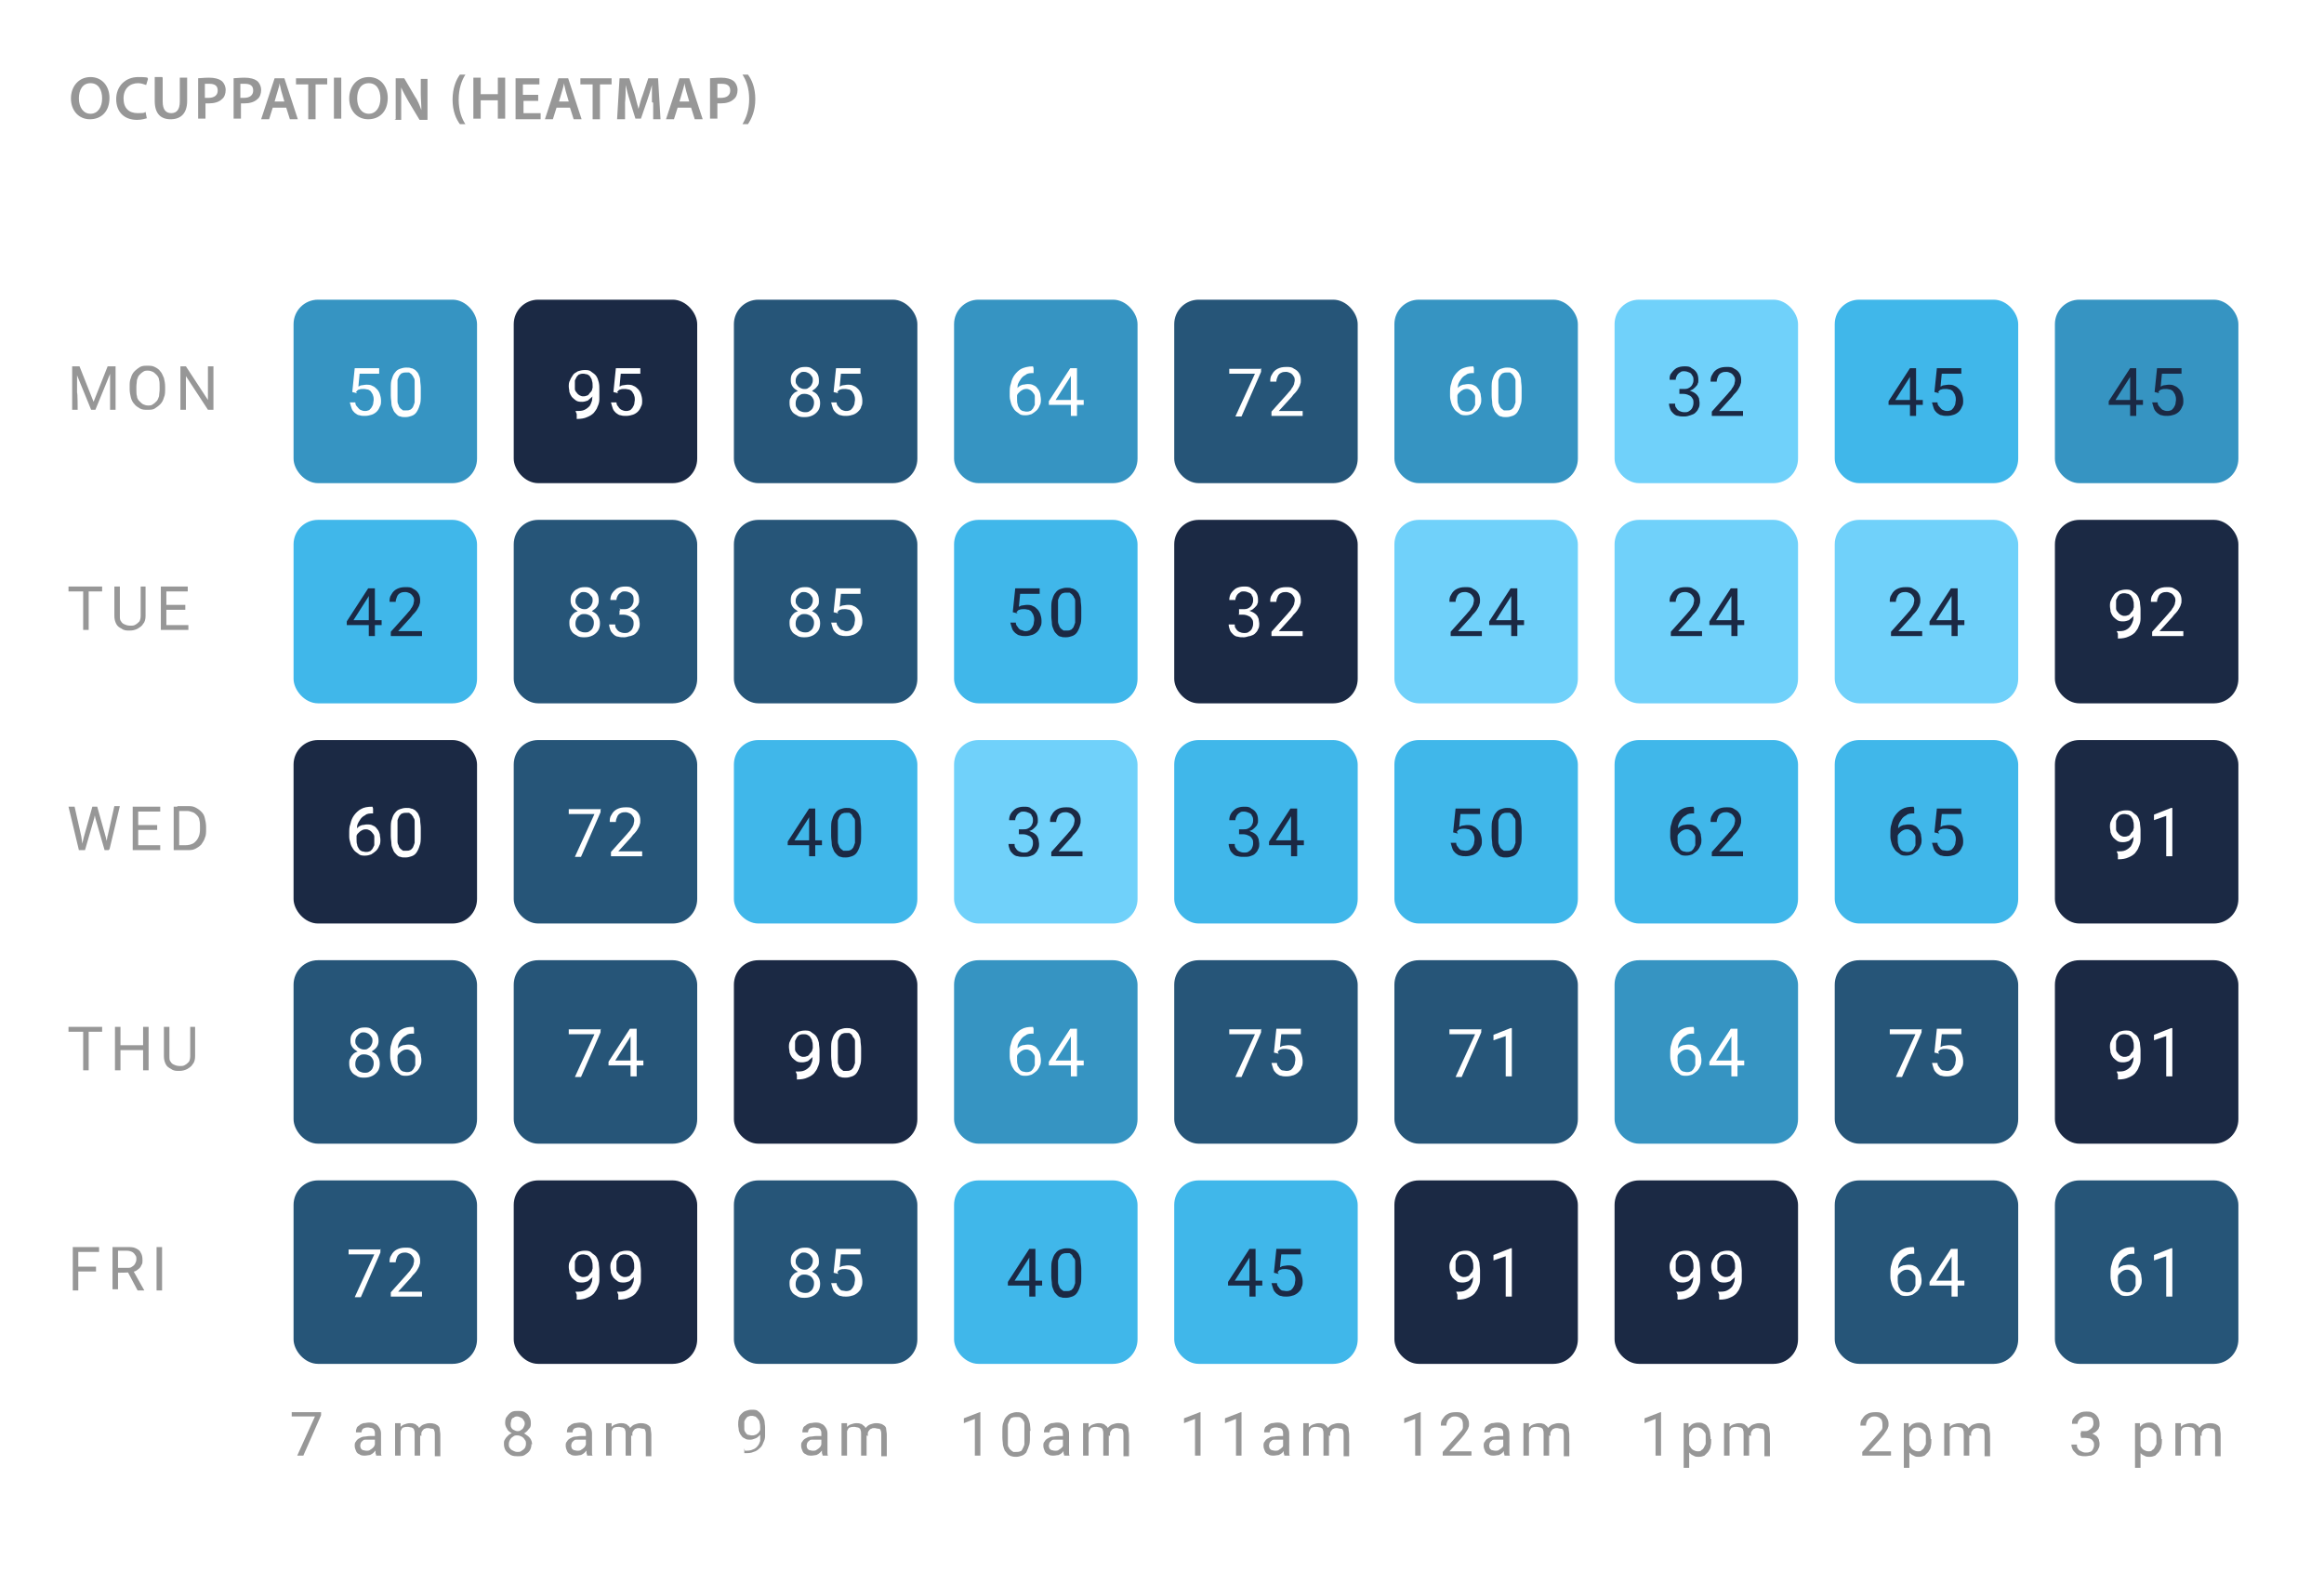 <?xml version="1.0" encoding="UTF-8"?>
<svg xmlns="http://www.w3.org/2000/svg" id="Capa_1" data-name="Capa 1" version="1.1" viewBox="0 0 380 257">
  <defs>
    <style>
      .cls-1 {
        fill: #1b2944;
      }

      .cls-1, .cls-2, .cls-3, .cls-4, .cls-5, .cls-6, .cls-7 {
        stroke-width: 0px;
      }

      .cls-2 {
        fill: #3694c2;
      }

      .cls-3 {
        fill: #70d1fa;
      }

      .cls-4 {
        fill: #979797;
      }

      .cls-5 {
        fill: #40b7ea;
      }

      .cls-6 {
        fill: #265578;
      }

      .cls-7 {
        fill: #fff;
      }
    </style>
  </defs>
  <rect class="cls-7" width="380" height="257"></rect>
  <path class="cls-4" d="M12.1,59.9h.9l2.3,5.8,2.3-5.8h.9l-2.9,7.1h-.7l-2.9-7.1ZM11.8,59.9h.8v4.3c.1,0,.1,2.8.1,2.8h-.9v-7.1ZM18.1,59.9h.8v7.1h-.9v-7.1ZM27,63.2v.4c0,.5,0,1-.2,1.4-.1.4-.3.8-.6,1.1-.3.3-.6.5-.9.7-.3.2-.7.2-1.2.2s-.8,0-1.2-.2c-.3-.2-.7-.4-.9-.7-.3-.3-.5-.7-.6-1.1-.1-.4-.2-.9-.2-1.4v-.4c0-.5,0-1,.2-1.4.1-.4.3-.8.6-1.1.3-.3.6-.5.9-.7.4-.2.7-.2,1.2-.2s.8,0,1.2.2c.4.2.7.4.9.7.3.3.4.7.6,1.1.1.4.2.9.2,1.4ZM26.1,63.7v-.5c0-.4,0-.8-.1-1.1,0-.3-.2-.6-.4-.8-.2-.2-.4-.4-.6-.5-.2-.1-.5-.2-.8-.2s-.6,0-.8.2c-.2.1-.4.3-.6.5-.2.2-.3.5-.4.8,0,.3-.1.7-.1,1.1v.5c0,.4,0,.8.1,1.1,0,.3.2.6.4.8.2.2.4.4.6.5.2.1.5.2.8.2s.6,0,.8-.2c.2-.1.4-.3.6-.5.2-.2.3-.5.4-.8,0-.3.1-.7.1-1.1ZM34.9,59.9v7.1h-.9l-3.6-5.5v5.5h-.9v-7.1h.9l3.6,5.5v-5.5h.9Z"></path>
  <rect class="cls-2" x="48" y="49" width="30" height="30" rx="4" ry="4"></rect>
  <path class="cls-7" d="M58.4,64.3l-.8-.2.4-3.9h4v.9h-3.2l-.2,2.1c.1,0,.3-.2.5-.2.2,0,.5-.1.8-.1s.7,0,1,.2c.3.1.5.3.7.5.2.2.4.5.5.8.1.3.2.7.2,1.1s0,.7-.2,1c-.1.3-.3.6-.5.8-.2.2-.5.4-.8.5-.3.1-.7.2-1.1.2s-.6,0-.9-.1c-.3,0-.5-.2-.8-.4-.2-.2-.4-.4-.5-.7-.1-.3-.2-.6-.3-1h.9c0,.3.1.5.3.7s.3.4.5.5c.2.1.5.2.7.2s.4,0,.6-.1c.2,0,.3-.2.5-.4.1-.2.2-.3.3-.6,0-.2.1-.5.1-.7s0-.5-.1-.7c0-.2-.2-.4-.3-.6-.1-.2-.3-.3-.5-.4-.2,0-.4-.1-.7-.1s-.6,0-.8.1c-.2,0-.3.2-.5.4ZM68.8,63.5v1.2c0,.6,0,1.2-.2,1.6-.1.4-.3.8-.5,1.1-.2.3-.5.5-.8.6-.3.1-.6.2-1,.2s-.6,0-.8-.1c-.3,0-.5-.2-.7-.4-.2-.2-.4-.4-.5-.7-.1-.3-.3-.6-.3-1,0-.4-.1-.8-.1-1.3v-1.2c0-.6,0-1.2.2-1.6.1-.4.3-.8.5-1,.2-.3.5-.5.8-.6.3-.1.6-.2,1-.2s.6,0,.8.1c.3,0,.5.2.7.3.2.2.4.4.5.6.1.3.3.6.3,1,0,.4.1.8.1,1.3ZM67.8,64.8v-1.5c0-.4,0-.7,0-.9,0-.3,0-.5-.2-.7,0-.2-.2-.3-.3-.5-.1-.1-.3-.2-.4-.3-.2,0-.3,0-.5,0s-.4,0-.6.1c-.2,0-.3.2-.5.4-.1.2-.2.4-.3.7,0,.3,0,.7,0,1.1v1.5c0,.4,0,.7,0,.9,0,.3.1.5.2.7,0,.2.2.4.3.5.1.1.3.2.4.3.2,0,.3,0,.5,0s.5,0,.6-.1c.2,0,.3-.2.5-.4.1-.2.2-.5.3-.8,0-.3,0-.7,0-1.1Z"></path>
  <rect class="cls-1" x="84" y="49" width="30" height="30" rx="4" ry="4"></rect>
  <path class="cls-7" d="M94.1,67.2h.1c.6,0,1,0,1.4-.2.4-.2.6-.4.8-.6.2-.3.3-.6.4-.9,0-.3.1-.7.1-1.1v-1.2c0-.4,0-.7-.1-.9,0-.3-.2-.5-.3-.7-.1-.2-.3-.3-.5-.4-.2,0-.4-.1-.6-.1s-.4,0-.6.1c-.2,0-.3.2-.5.4-.1.2-.2.4-.3.6,0,.2,0,.5,0,.7s0,.5,0,.7c0,.2.1.4.3.6.1.2.3.3.4.4.2.1.4.2.6.2s.4,0,.6-.1c.2,0,.4-.2.5-.4.2-.2.3-.3.4-.5,0-.2.1-.4.2-.6h.5c0,.3,0,.6-.2.9-.1.3-.3.5-.5.8-.2.2-.5.4-.7.6-.3.1-.6.2-.9.2s-.7,0-1-.2c-.3-.2-.5-.4-.7-.6-.2-.3-.3-.5-.4-.8,0-.3-.1-.6-.1-.9s0-.7.2-1c.1-.3.3-.6.5-.9.2-.3.5-.4.8-.6.3-.1.7-.2,1.1-.2s.8,0,1.1.3c.3.2.6.4.8.7.2.3.3.6.4,1s.1.8.1,1.2v.4c0,.4,0,.8,0,1.2,0,.4-.1.8-.3,1.2-.1.4-.4.7-.6,1-.3.3-.6.5-1.1.7-.4.2-1,.3-1.6.3h-.1v-.8ZM101.1,64.3l-.8-.2.4-3.9h4v.9h-3.2l-.2,2.1c.1,0,.3-.2.5-.2.2,0,.5-.1.8-.1s.7,0,1,.2c.3.1.5.3.7.5.2.2.4.5.5.8.1.3.2.7.2,1.1s0,.7-.2,1c-.1.3-.3.6-.5.8-.2.2-.5.4-.8.5-.3.1-.7.2-1.1.2s-.6,0-.9-.1c-.3,0-.5-.2-.8-.4-.2-.2-.4-.4-.5-.7-.1-.3-.2-.6-.3-1h.9c0,.3.1.5.3.7.1.2.3.4.5.5.2.1.5.2.7.2s.4,0,.6-.1c.2,0,.3-.2.5-.4.1-.2.2-.3.3-.6,0-.2.1-.5.1-.7s0-.5-.1-.7c0-.2-.2-.4-.3-.6-.1-.2-.3-.3-.5-.4-.2,0-.4-.1-.7-.1s-.6,0-.8.1c-.2,0-.3.2-.5.4Z"></path>
  <rect class="cls-6" x="120" y="49" width="30" height="30" rx="4" ry="4"></rect>
  <path class="cls-7" d="M134.1,65.9c0,.5-.1.9-.3,1.2-.2.3-.5.6-.9.8-.4.2-.8.3-1.3.3s-.9,0-1.3-.3c-.4-.2-.7-.4-.9-.8-.2-.3-.3-.7-.3-1.2s0-.6.2-.9c.1-.3.3-.5.5-.7.2-.2.5-.3.8-.4.3-.1.6-.2,1-.2s.9,0,1.3.3c.4.2.7.4.9.8.2.3.3.7.3,1.1ZM133.1,65.9c0-.3,0-.5-.2-.8-.1-.2-.3-.4-.5-.5-.2-.1-.5-.2-.8-.2s-.6,0-.8.2c-.2.1-.4.3-.5.5-.1.2-.2.5-.2.8s0,.6.2.8c.1.2.3.4.5.5.2.1.5.2.8.2s.6,0,.8-.2c.2-.1.4-.3.5-.5.1-.2.2-.5.2-.8ZM133.9,62.2c0,.4,0,.7-.3,1-.2.3-.5.5-.8.7-.3.2-.7.3-1.2.3s-.8,0-1.2-.3c-.3-.2-.6-.4-.8-.7-.2-.3-.3-.6-.3-1s0-.8.3-1.2c.2-.3.5-.6.8-.7.3-.2.7-.3,1.2-.3s.8,0,1.2.3c.3.2.6.4.8.7.2.3.3.7.3,1.2ZM132.9,62.2c0-.3,0-.5-.2-.7-.1-.2-.3-.4-.5-.5-.2-.1-.4-.2-.7-.2s-.5,0-.7.2c-.2.1-.3.3-.5.5-.1.2-.2.4-.2.7s0,.5.2.7c.1.2.3.4.5.5.2.1.4.2.7.2s.5,0,.7-.2c.2-.1.4-.3.5-.5.1-.2.2-.4.2-.7ZM137.1,64.3l-.8-.2.4-3.9h4v.9h-3.2l-.2,2.1c.1,0,.3-.2.5-.2.2,0,.5-.1.8-.1s.7,0,1,.2c.3.1.5.3.7.5.2.2.4.5.5.8.1.3.2.7.2,1.1s0,.7-.2,1c0,.3-.3.6-.5.8-.2.2-.5.4-.8.5-.3.1-.7.2-1.1.2s-.6,0-.9-.1c-.3,0-.5-.2-.8-.4-.2-.2-.4-.4-.5-.7-.1-.3-.2-.6-.3-1h.9c0,.3.1.5.3.7s.3.4.5.5c.2.1.5.2.7.2s.4,0,.6-.1c.2,0,.3-.2.5-.4.1-.2.2-.3.3-.6,0-.2.1-.5.1-.7s0-.5-.1-.7c0-.2-.2-.4-.3-.6-.1-.2-.3-.3-.5-.4-.2,0-.4-.1-.7-.1s-.6,0-.8.1c-.2,0-.3.2-.5.4Z"></path>
  <rect class="cls-2" x="156" y="49" width="30" height="30" rx="4" ry="4"></rect>
  <path class="cls-7" d="M169,60.2h0v.8h0c-.5,0-1,0-1.3.3-.4.2-.6.4-.8.7-.2.3-.4.6-.5,1,0,.4-.1.7-.1,1.1v1.1c0,.3,0,.7.1.9,0,.3.2.5.3.7.1.2.3.3.5.4.2,0,.4.1.6.1s.4,0,.6-.1c.2,0,.3-.2.5-.4.1-.2.2-.4.3-.6,0-.2,0-.5,0-.7s0-.5,0-.7c0-.2-.1-.4-.3-.6-.1-.2-.3-.3-.4-.4-.2-.1-.4-.2-.6-.2s-.5,0-.8.2c-.2.1-.4.3-.6.5-.2.2-.2.4-.3.7h-.5c0-.4.1-.7.3-1,.1-.3.3-.5.5-.7.2-.2.4-.3.7-.4.3,0,.5-.1.8-.1s.7,0,1,.2c.3.1.5.3.7.6.2.2.3.5.4.8,0,.3.1.6.1.9s0,.7-.2,1c-.1.3-.3.6-.5.8-.2.2-.5.4-.8.6-.3.1-.6.2-1,.2s-.8,0-1.1-.3c-.3-.2-.6-.4-.8-.7-.2-.3-.4-.6-.5-1-.1-.4-.2-.7-.2-1.1v-.5c0-.6,0-1.1.2-1.6.1-.5.3-1,.6-1.4.3-.4.7-.8,1.1-1s1.1-.4,1.9-.4ZM177.2,65.4v.8h-5.7v-.6l3.5-5.4h.8l-.9,1.6-2.3,3.6h4.5ZM176.1,60.2v7.8h-1v-7.8h1Z"></path>
  <rect class="cls-6" x="192" y="49" width="30" height="30" rx="4" ry="4"></rect>
  <path class="cls-7" d="M206.2,60.2v.6l-3.2,7.3h-1l3.2-7h-4.2v-.8h5.3ZM213,67.2v.8h-5.1v-.7l2.6-2.9c.3-.4.6-.6.7-.9.2-.2.3-.5.4-.7,0-.2.1-.4.1-.6s0-.5-.2-.7c-.1-.2-.3-.4-.5-.5-.2-.1-.5-.2-.7-.2s-.6,0-.9.2c-.2.1-.4.3-.5.6-.1.2-.2.5-.2.8h-1c0-.4,0-.8.3-1.2.2-.4.5-.7.9-.9.4-.2.8-.3,1.4-.3s.9,0,1.3.3c.4.2.6.4.8.7.2.3.3.7.3,1.1s0,.5-.1.7c0,.2-.2.5-.3.7-.1.2-.3.5-.5.7-.2.2-.4.4-.6.7l-2.1,2.3h3.9Z"></path>
  <rect class="cls-2" x="228" y="49" width="30" height="30" rx="4" ry="4"></rect>
  <path class="cls-7" d="M241,60.2h0v.8h0c-.5,0-1,0-1.3.3-.4.2-.6.4-.8.7-.2.3-.4.6-.5,1,0,.4-.1.7-.1,1.1v1.1c0,.3,0,.7.1.9,0,.3.2.5.3.7.1.2.3.3.5.4.2,0,.4.1.6.1s.4,0,.6-.1c.2,0,.3-.2.5-.4.1-.2.2-.4.3-.6,0-.2,0-.5,0-.7s0-.5,0-.7c0-.2-.1-.4-.3-.6-.1-.2-.3-.3-.4-.4-.2-.1-.4-.2-.6-.2s-.5,0-.8.2c-.2.1-.4.3-.6.5-.2.2-.2.4-.3.7h-.5c0-.4.1-.7.3-1,.1-.3.3-.5.5-.7.2-.2.4-.3.7-.4.3,0,.5-.1.8-.1s.7,0,1,.2c.3.1.5.3.7.6.2.2.3.5.4.8,0,.3.1.6.1.9s0,.7-.2,1c-.1.3-.3.6-.5.8-.2.2-.5.4-.8.6-.3.1-.6.2-1,.2s-.8,0-1.1-.3c-.3-.2-.6-.4-.8-.7-.2-.3-.4-.6-.5-1-.1-.4-.2-.7-.2-1.1v-.5c0-.6,0-1.1.2-1.6.1-.5.3-1,.6-1.4.3-.4.7-.8,1.1-1s1.1-.4,1.9-.4ZM248.8,63.5v1.2c0,.6,0,1.2-.2,1.6-.1.4-.3.8-.5,1.1-.2.3-.5.5-.8.6-.3.1-.6.2-1,.2s-.6,0-.8-.1c-.3,0-.5-.2-.7-.4-.2-.2-.4-.4-.5-.7-.1-.3-.3-.6-.3-1,0-.4-.1-.8-.1-1.3v-1.2c0-.6,0-1.2.2-1.6.1-.4.3-.8.5-1,.2-.3.5-.5.8-.6.3-.1.6-.2,1-.2s.6,0,.8.1c.3,0,.5.2.7.3.2.2.4.4.5.6.1.3.3.6.3,1,0,.4.1.8.1,1.3ZM247.8,64.8v-1.5c0-.4,0-.7,0-.9,0-.3,0-.5-.2-.7,0-.2-.2-.3-.3-.5-.1-.1-.3-.2-.4-.3-.2,0-.3,0-.5,0s-.4,0-.6.1c-.2,0-.3.2-.5.4-.1.2-.2.4-.3.7,0,.3,0,.7,0,1.1v1.5c0,.4,0,.7,0,.9,0,.3.1.5.2.7,0,.2.2.4.3.5.1.1.3.2.4.3.2,0,.3,0,.5,0s.5,0,.6-.1c.2,0,.3-.2.5-.4.1-.2.2-.5.3-.8,0-.3,0-.7,0-1.1Z"></path>
  <rect class="cls-3" x="264" y="49" width="30" height="30" rx="4" ry="4"></rect>
  <path class="cls-1" d="M274.6,63.6h.7c.3,0,.6,0,.9-.2.2-.1.4-.3.5-.5.1-.2.2-.4.2-.7s0-.6-.2-.8c-.1-.2-.2-.4-.5-.5-.2-.1-.5-.2-.8-.2s-.5,0-.7.2c-.2.1-.4.3-.5.5-.1.2-.2.4-.2.7h-1c0-.4,0-.8.3-1.1.2-.3.5-.6.8-.8.4-.2.8-.3,1.3-.3s.9,0,1.2.3c.4.2.6.4.8.7.2.3.3.7.3,1.2s0,.4-.1.6c0,.2-.2.4-.4.6-.2.2-.4.4-.7.5-.3.1-.7.2-1.1.2h-.8v-.6ZM274.6,64.4v-.6h.8c.5,0,.9,0,1.2.2.3.1.6.3.8.5.2.2.3.4.4.6,0,.2.1.5.1.7,0,.4,0,.7-.2,1-.1.3-.3.5-.5.7-.2.2-.5.3-.8.4-.3.1-.6.2-1,.2s-.7,0-1-.1c-.3,0-.6-.2-.8-.4-.2-.2-.4-.4-.5-.7-.1-.3-.2-.6-.2-.9h1c0,.3,0,.5.2.7.1.2.3.4.5.5.2.1.5.2.8.2s.6,0,.8-.2c.2-.1.4-.3.5-.5.1-.2.2-.5.2-.8s0-.6-.2-.8c-.1-.2-.3-.4-.6-.5-.2-.1-.5-.2-.9-.2h-.7ZM285,67.2v.8h-5.1v-.7l2.6-2.9c.3-.4.6-.6.7-.9.2-.2.3-.5.4-.7,0-.2.1-.4.1-.6s0-.5-.2-.7c-.1-.2-.3-.4-.5-.5-.2-.1-.5-.2-.7-.2s-.6,0-.9.2c-.2.1-.4.3-.5.6-.1.2-.2.5-.2.8h-1c0-.4,0-.8.3-1.2.2-.4.5-.7.9-.9.4-.2.8-.3,1.4-.3s.9,0,1.3.3c.4.2.6.4.8.7.2.3.3.7.3,1.1s0,.5-.1.7c0,.2-.2.5-.3.7-.1.2-.3.5-.5.7-.2.2-.4.4-.6.7l-2.1,2.3h3.9Z"></path>
  <rect class="cls-5" x="300" y="49" width="30" height="30" rx="4" ry="4"></rect>
  <path class="cls-1" d="M314.4,65.4v.8h-5.6v-.6l3.5-5.4h.8l-.9,1.6-2.3,3.6h4.5ZM313.3,60.2v7.8h-1v-7.8h1ZM317.1,64.3l-.8-.2.4-3.9h4v.9h-3.2l-.2,2.1c.1,0,.3-.2.5-.2.2,0,.5-.1.8-.1s.7,0,1,.2c.3.1.5.3.7.5.2.2.4.5.5.8.1.3.2.7.2,1.1s0,.7-.2,1c-.1.3-.3.6-.5.8-.2.2-.5.4-.8.5-.3.1-.7.2-1.1.2s-.6,0-.9-.1c-.3,0-.5-.2-.8-.4-.2-.2-.4-.4-.5-.7-.1-.3-.2-.6-.3-1h.9c0,.3.1.5.3.7s.3.4.5.5c.2.1.5.2.7.2s.4,0,.6-.1c.2,0,.3-.2.5-.4.1-.2.2-.3.3-.6,0-.2.1-.5.1-.7s0-.5-.1-.7c0-.2-.2-.4-.3-.6-.1-.2-.3-.3-.5-.4-.2,0-.4-.1-.7-.1s-.6,0-.8.1c-.2,0-.3.2-.5.4Z"></path>
  <rect class="cls-2" x="336" y="49" width="30" height="30" rx="4" ry="4"></rect>
  <path class="cls-1" d="M350.4,65.4v.8h-5.6v-.6l3.5-5.4h.8l-.9,1.6-2.3,3.6h4.5ZM349.3,60.2v7.8h-1v-7.8h1ZM353.1,64.3l-.8-.2.4-3.9h4v.9h-3.2l-.2,2.1c.1,0,.3-.2.5-.2.2,0,.5-.1.8-.1s.7,0,1,.2c.3.1.5.3.7.5.2.2.4.5.5.8.1.3.2.7.2,1.1s0,.7-.2,1c-.1.3-.3.6-.5.8-.2.2-.5.4-.8.5-.3.1-.7.2-1.1.2s-.6,0-.9-.1c-.3,0-.5-.2-.8-.4-.2-.2-.4-.4-.5-.7-.1-.3-.2-.6-.3-1h.9c0,.3.1.5.3.7s.3.4.5.5c.2.1.5.2.7.2s.4,0,.6-.1c.2,0,.3-.2.5-.4.1-.2.2-.3.3-.6,0-.2.1-.5.1-.7s0-.5-.1-.7c0-.2-.2-.4-.3-.6-.1-.2-.3-.3-.5-.4-.2,0-.4-.1-.7-.1s-.6,0-.8.1c-.2,0-.3.2-.5.4Z"></path>
  <path class="cls-4" d="M14.5,95.9v7.1h-.9v-7.1h.9ZM16.7,95.9v.8h-5.5v-.8h5.5ZM22.9,95.9h.9v4.8c0,.5-.1,1-.4,1.3-.2.4-.6.6-.9.8-.4.2-.8.3-1.3.3s-.9,0-1.3-.3c-.4-.2-.7-.4-.9-.8-.2-.4-.3-.8-.3-1.3v-4.8h.9v4.8c0,.4,0,.7.2.9.1.2.3.4.6.5.2.1.5.2.9.2s.6,0,.9-.2c.2-.1.4-.3.6-.5.1-.2.2-.5.2-.9v-4.8ZM30.8,102.2v.8h-3.8v-.8h3.8ZM27.2,95.9v7.1h-.9v-7.1h.9ZM30.3,98.9v.8h-3.3v-.8h3.3ZM30.7,95.9v.8h-3.7v-.8h3.7Z"></path>
  <rect class="cls-5" x="48" y="85" width="30" height="30" rx="4" ry="4"></rect>
  <path class="cls-1" d="M62.4,101.4v.8h-5.7v-.6l3.5-5.4h.8l-.9,1.6-2.3,3.6h4.5ZM61.3,96.2v7.8h-1v-7.8h1ZM69,103.2v.8h-5.1v-.7l2.6-2.9c.3-.4.6-.6.7-.9.2-.2.3-.5.4-.7,0-.2.1-.4.1-.6s0-.5-.2-.7c-.1-.2-.3-.4-.5-.5-.2-.1-.5-.2-.7-.2s-.6,0-.9.2c-.2.1-.4.3-.5.6s-.2.5-.2.8h-1c0-.4,0-.8.3-1.2.2-.4.5-.7.9-.9.4-.2.8-.3,1.4-.3s.9,0,1.3.3c.4.2.6.4.8.7.2.3.3.7.3,1.1s0,.5-.1.7c0,.2-.2.5-.3.7-.1.2-.3.5-.5.7-.2.2-.4.4-.6.7l-2.1,2.3h3.9Z"></path>
  <rect class="cls-6" x="84" y="85" width="30" height="30" rx="4" ry="4"></rect>
  <path class="cls-7" d="M98.1,101.9c0,.5-.1.9-.3,1.2-.2.3-.5.6-.9.8-.4.2-.8.3-1.3.3s-.9,0-1.3-.3c-.4-.2-.7-.4-.9-.8-.2-.3-.3-.7-.3-1.2s0-.6.2-.9c.1-.3.3-.5.5-.7.2-.2.5-.3.8-.4.3-.1.6-.2,1-.2s.9,0,1.3.3c.4.2.7.4.9.8.2.3.3.7.3,1.1ZM97.1,101.9c0-.3,0-.5-.2-.8-.1-.2-.3-.4-.5-.5-.2-.1-.5-.2-.8-.2s-.6,0-.8.2c-.2.1-.4.3-.5.5-.1.2-.2.5-.2.8s0,.6.2.8c.1.2.3.4.5.5.2.1.5.2.8.2s.6,0,.8-.2c.2-.1.4-.3.5-.5.1-.2.2-.5.2-.8ZM97.9,98.2c0,.4-.1.7-.3,1-.2.3-.5.5-.8.7-.3.2-.7.3-1.2.3s-.8,0-1.2-.3c-.3-.2-.6-.4-.8-.7-.2-.3-.3-.6-.3-1s0-.8.3-1.2c.2-.3.5-.6.8-.7.3-.2.7-.3,1.2-.3s.8,0,1.2.3c.3.2.6.4.8.7.2.3.3.7.3,1.2ZM96.9,98.2c0-.3,0-.5-.2-.7s-.3-.4-.5-.5c-.2-.1-.4-.2-.7-.2s-.5,0-.7.2c-.2.1-.3.3-.5.5-.1.2-.2.4-.2.7s0,.5.2.7c.1.2.3.4.5.5.2.1.4.2.7.2s.5,0,.7-.2c.2-.1.4-.3.5-.5.1-.2.2-.4.2-.7ZM101.3,99.6h.7c.3,0,.6,0,.9-.2.2-.1.4-.3.5-.5.1-.2.2-.4.2-.7s0-.6-.1-.8c-.1-.2-.3-.4-.5-.5-.2-.1-.5-.2-.8-.2s-.5,0-.7.2c-.2.1-.4.3-.5.5-.1.2-.2.4-.2.7h-1c0-.4.1-.8.3-1.1.2-.3.5-.6.8-.8.4-.2.8-.3,1.3-.3s.9,0,1.2.3c.4.2.6.4.8.7.2.3.3.7.3,1.2s0,.4-.1.6c0,.2-.2.4-.4.6-.2.2-.4.4-.7.5-.3.1-.7.2-1.1.2h-.8v-.6ZM101.3,100.4v-.6h.8c.5,0,.9,0,1.2.2.3.1.6.3.8.5.2.2.3.4.4.7,0,.2.1.5.1.7,0,.4,0,.7-.2,1-.1.3-.3.5-.5.7-.2.2-.5.3-.8.4-.3,0-.6.2-1,.2s-.7,0-1-.1c-.3,0-.6-.2-.8-.4-.2-.2-.4-.4-.5-.7-.1-.3-.2-.6-.2-.9h1c0,.3,0,.5.2.7.1.2.3.4.5.5.2.1.5.2.8.2s.6,0,.8-.2c.2-.1.4-.3.5-.5.1-.2.2-.5.2-.8s0-.6-.2-.8c-.1-.2-.3-.4-.6-.5-.2-.1-.5-.2-.9-.2h-.7Z"></path>
  <rect class="cls-6" x="120" y="85" width="30" height="30" rx="4" ry="4"></rect>
  <path class="cls-7" d="M134.1,101.9c0,.5-.1.9-.3,1.2-.2.3-.5.6-.9.8-.4.2-.8.3-1.3.3s-.9,0-1.3-.3c-.4-.2-.7-.4-.9-.8-.2-.3-.3-.7-.3-1.2s0-.6.2-.9c.1-.3.3-.5.5-.7.2-.2.5-.3.8-.4.3-.1.6-.2,1-.2s.9,0,1.3.3c.4.2.7.4.9.8.2.3.3.7.3,1.1ZM133.1,101.9c0-.3,0-.5-.2-.8-.1-.2-.3-.4-.5-.5-.2-.1-.5-.2-.8-.2s-.6,0-.8.2c-.2.1-.4.3-.5.5-.1.2-.2.5-.2.8s0,.6.2.8c.1.2.3.4.5.5.2.1.5.2.8.2s.6,0,.8-.2c.2-.1.4-.3.5-.5.1-.2.2-.5.2-.8ZM133.9,98.2c0,.4,0,.7-.3,1-.2.3-.5.5-.8.7-.3.2-.7.3-1.2.3s-.8,0-1.2-.3c-.3-.2-.6-.4-.8-.7-.2-.3-.3-.6-.3-1s0-.8.3-1.2c.2-.3.5-.6.8-.7.3-.2.7-.3,1.2-.3s.8,0,1.2.3c.3.2.6.4.8.7.2.3.3.7.3,1.2ZM132.9,98.2c0-.3,0-.5-.2-.7-.1-.2-.3-.4-.5-.5-.2-.1-.4-.2-.7-.2s-.5,0-.7.2c-.2.1-.3.3-.5.5-.1.2-.2.4-.2.7s0,.5.2.7c.1.2.3.4.5.5.2.1.4.2.7.2s.5,0,.7-.2c.2-.1.4-.3.5-.5.1-.2.2-.4.2-.7ZM137.1,100.3l-.8-.2.4-3.9h4v.9h-3.2l-.2,2.1c.1,0,.3-.2.5-.2.2,0,.5-.1.8-.1s.7,0,1,.2c.3.1.5.3.7.5.2.2.4.5.5.8.1.3.2.7.2,1.1s0,.7-.2,1c0,.3-.3.6-.5.8-.2.2-.5.4-.8.5-.3.1-.7.2-1.1.2s-.6,0-.9-.1c-.3,0-.5-.2-.8-.4-.2-.2-.4-.4-.5-.7-.1-.3-.2-.6-.3-1h.9c0,.3.1.5.3.7.1.2.3.4.5.5.2,0,.5.2.7.2s.4,0,.6-.1c.2,0,.3-.2.5-.4.1-.2.2-.3.3-.6,0-.2.1-.5.1-.7s0-.5-.1-.7c0-.2-.2-.4-.3-.6-.1-.2-.3-.3-.5-.4-.2,0-.4-.1-.7-.1s-.6,0-.8.1c-.2,0-.3.2-.5.4Z"></path>
  <rect class="cls-5" x="156" y="85" width="30" height="30" rx="4" ry="4"></rect>
  <path class="cls-1" d="M166.4,100.3l-.8-.2.4-3.9h4v.9h-3.2l-.2,2.1c.1,0,.3-.2.5-.2.2,0,.5-.1.8-.1s.7,0,1,.2c.3.1.5.3.7.5.2.2.4.5.5.8s.2.7.2,1.1,0,.7-.2,1c-.1.3-.3.6-.5.8-.2.2-.5.4-.8.5-.3.1-.7.2-1.1.2s-.6,0-.9-.1c-.3,0-.5-.2-.8-.4-.2-.2-.4-.4-.5-.7-.1-.3-.2-.6-.3-1h.9c0,.3.1.5.3.7.1.2.3.4.5.5.2,0,.5.2.7.2s.4,0,.6-.1c.2,0,.3-.2.5-.4.1-.2.2-.3.3-.6,0-.2.1-.5.1-.7s0-.5-.1-.7c0-.2-.2-.4-.3-.6-.1-.2-.3-.3-.5-.4-.2,0-.4-.1-.7-.1s-.6,0-.8.1c-.2,0-.3.2-.5.4ZM176.8,99.5v1.2c0,.6,0,1.2-.2,1.6-.1.4-.3.8-.5,1.1-.2.3-.5.5-.8.6-.3.1-.6.2-1,.2s-.6,0-.8-.1c-.3,0-.5-.2-.7-.4-.2-.2-.4-.4-.5-.7-.1-.3-.3-.6-.3-1,0-.4-.1-.8-.1-1.3v-1.2c0-.6,0-1.2.2-1.6.1-.4.3-.8.5-1,.2-.3.5-.5.8-.6.3-.1.6-.2,1-.2s.6,0,.8.1c.3,0,.5.2.7.3.2.2.4.4.5.6.1.3.3.6.3,1,0,.4.1.8.1,1.3ZM175.8,100.8v-1.5c0-.4,0-.7,0-.9,0-.3,0-.5-.2-.7,0-.2-.2-.3-.3-.5-.1-.1-.3-.2-.4-.3-.2,0-.3,0-.5,0s-.4,0-.6.1c-.2,0-.3.2-.5.4-.1.2-.2.4-.3.7,0,.3,0,.7,0,1.1v1.5c0,.4,0,.7,0,.9,0,.3.1.5.2.7,0,.2.2.4.3.5.1.1.3.2.4.3.2,0,.3,0,.5,0s.5,0,.6-.1c.2,0,.3-.2.5-.4.1-.2.2-.5.3-.8,0-.3,0-.7,0-1.1Z"></path>
  <rect class="cls-1" x="192" y="85" width="30" height="30" rx="4" ry="4"></rect>
  <path class="cls-7" d="M202.6,99.6h.7c.3,0,.6,0,.9-.2.2-.1.4-.3.5-.5.1-.2.2-.4.2-.7s0-.6-.2-.8c0-.2-.2-.4-.5-.5-.2-.1-.5-.2-.8-.2s-.5,0-.7.2c-.2.1-.4.3-.5.5-.1.2-.2.4-.2.7h-1c0-.4.1-.8.3-1.1.2-.3.5-.6.8-.8.4-.2.8-.3,1.3-.3s.9,0,1.2.3c.4.2.6.4.8.7.2.3.3.7.3,1.2s0,.4-.1.6c0,.2-.2.4-.4.6-.2.2-.4.4-.7.5-.3.1-.7.2-1.1.2h-.8v-.6ZM202.6,100.4v-.6h.8c.5,0,.9,0,1.2.2.3.1.6.3.8.5.2.2.3.4.4.7,0,.2.1.5.1.7,0,.4,0,.7-.2,1-.1.3-.3.5-.5.7-.2.2-.5.3-.8.4-.3,0-.6.2-1,.2s-.7,0-1-.1c-.3,0-.6-.2-.8-.4-.2-.2-.4-.4-.5-.7-.1-.3-.2-.6-.2-.9h1c0,.3,0,.5.2.7.1.2.3.4.5.5.2.1.5.2.8.2s.6,0,.8-.2c.2-.1.4-.3.5-.5.1-.2.2-.5.2-.8s0-.6-.2-.8c-.1-.2-.3-.4-.6-.5-.2-.1-.5-.2-.9-.2h-.7ZM213,103.2v.8h-5.1v-.7l2.6-2.9c.3-.4.6-.6.7-.9.2-.2.3-.5.4-.7,0-.2.1-.4.1-.6s0-.5-.2-.7c-.1-.2-.3-.4-.5-.5-.2-.1-.5-.2-.7-.2s-.6,0-.9.2c-.2.1-.4.3-.5.6-.1.2-.2.5-.2.8h-1c0-.4,0-.8.3-1.2.2-.4.5-.7.9-.9.4-.2.8-.3,1.4-.3s.9,0,1.3.3c.4.2.6.4.8.7.2.3.3.7.3,1.1s0,.5-.1.7c0,.2-.2.5-.3.7-.1.2-.3.5-.5.7-.2.2-.4.4-.6.7l-2.1,2.3h3.9Z"></path>
  <rect class="cls-3" x="228" y="85" width="30" height="30" rx="4" ry="4"></rect>
  <path class="cls-1" d="M242.3,103.2v.8h-5.1v-.7l2.6-2.9c.3-.4.6-.6.7-.9.2-.2.3-.5.4-.7,0-.2.1-.4.1-.6s0-.5-.2-.7c-.1-.2-.3-.4-.5-.5-.2-.1-.5-.2-.7-.2s-.6,0-.9.2c-.2.1-.4.3-.5.6-.1.2-.2.5-.2.8h-1c0-.4,0-.8.3-1.2.2-.4.5-.7.9-.9.4-.2.8-.3,1.4-.3s.9,0,1.3.3c.4.2.6.4.8.7.2.3.3.7.3,1.1s0,.5-.1.7c0,.2-.2.5-.3.7-.1.2-.3.5-.5.7-.2.2-.4.4-.6.7l-2.1,2.3h3.9ZM249.2,101.4v.8h-5.7v-.6l3.5-5.4h.8l-.9,1.6-2.3,3.6h4.5ZM248.1,96.2v7.8h-1v-7.8h1Z"></path>
  <rect class="cls-3" x="264" y="85" width="30" height="30" rx="4" ry="4"></rect>
  <path class="cls-1" d="M278.3,103.2v.8h-5.1v-.7l2.6-2.9c.3-.4.6-.6.7-.9.2-.2.3-.5.4-.7,0-.2.1-.4.1-.6s0-.5-.2-.7c-.1-.2-.3-.4-.5-.5-.2-.1-.5-.2-.7-.2s-.6,0-.9.2c-.2.1-.4.3-.5.6-.1.2-.2.5-.2.8h-1c0-.4,0-.8.3-1.2.2-.4.5-.7.9-.9.4-.2.8-.3,1.4-.3s.9,0,1.3.3c.4.2.6.4.8.7.2.3.3.7.3,1.1s0,.5-.1.7c0,.2-.2.5-.3.7-.1.2-.3.5-.5.7-.2.2-.4.4-.6.7l-2.1,2.3h3.9ZM285.2,101.4v.8h-5.7v-.6l3.5-5.4h.8l-.9,1.6-2.3,3.6h4.5ZM284.1,96.2v7.8h-1v-7.8h1Z"></path>
  <rect class="cls-3" x="300" y="85" width="30" height="30" rx="4" ry="4"></rect>
  <path class="cls-1" d="M314.3,103.2v.8h-5.1v-.7l2.6-2.9c.3-.4.6-.6.7-.9.2-.2.3-.5.4-.7,0-.2.1-.4.1-.6s0-.5-.2-.7c-.1-.2-.3-.4-.5-.5-.2-.1-.5-.2-.7-.2s-.6,0-.9.2c-.2.1-.4.3-.5.6-.1.2-.2.5-.2.8h-1c0-.4,0-.8.3-1.2.2-.4.5-.7.9-.9.4-.2.8-.3,1.4-.3s.9,0,1.3.3c.4.2.6.4.8.7.2.3.3.7.3,1.1s0,.5-.1.7c0,.2-.2.5-.3.7-.1.2-.3.5-.5.7-.2.2-.4.4-.6.7l-2.1,2.3h3.9ZM321.2,101.4v.8h-5.7v-.6l3.5-5.4h.8l-.9,1.6-2.3,3.6h4.5ZM320.1,96.2v7.8h-1v-7.8h1Z"></path>
  <rect class="cls-1" x="336" y="85" width="30" height="30" rx="4" ry="4"></rect>
  <path class="cls-7" d="M346.1,103.2h.1c.6,0,1,0,1.4-.2.4-.2.6-.4.8-.7.2-.3.3-.6.4-.9,0-.3.1-.7.1-1.1v-1.2c0-.4,0-.7-.1-.9,0-.3-.2-.5-.3-.7-.1-.2-.3-.3-.5-.4-.2,0-.4-.1-.6-.1s-.4,0-.6.1c-.2,0-.3.2-.5.4-.1.2-.2.4-.3.6,0,.2,0,.5,0,.7s0,.5,0,.7c0,.2.1.4.3.6.1.2.3.3.4.4.2.1.4.2.6.2s.4,0,.6-.1c.2,0,.4-.2.5-.4.2-.2.3-.3.4-.5,0-.2.1-.4.2-.6h.5c0,.3,0,.6-.2.9-.1.3-.3.5-.5.8-.2.2-.5.4-.7.6-.3.1-.6.2-.9.2s-.7,0-1-.2c-.3-.2-.5-.4-.7-.6-.2-.3-.3-.5-.4-.8,0-.3-.1-.6-.1-.9s0-.7.2-1c.1-.3.3-.6.5-.9.2-.3.5-.4.8-.6.3-.1.7-.2,1.1-.2s.8,0,1.1.3c.3.2.6.4.8.7.2.3.3.6.4,1,0,.4.1.8.1,1.2v.4c0,.4,0,.8,0,1.2,0,.4-.1.8-.3,1.2-.1.4-.4.7-.6,1-.3.3-.6.5-1.1.7-.4.2-1,.3-1.6.3h-.1v-.8ZM357,103.2v.8h-5.1v-.7l2.6-2.9c.3-.4.6-.6.7-.9.2-.2.3-.5.4-.7,0-.2.1-.4.1-.6s0-.5-.2-.7c-.1-.2-.3-.4-.5-.5-.2-.1-.5-.2-.7-.2s-.6,0-.9.2c-.2.1-.4.3-.5.6-.1.2-.2.5-.2.8h-1c0-.4,0-.8.3-1.2.2-.4.5-.7.9-.9.4-.2.8-.3,1.4-.3s.9,0,1.3.3c.4.2.6.4.8.7.2.3.3.7.3,1.1s0,.5-.1.7c0,.2-.2.5-.3.7-.1.2-.3.5-.5.7-.2.2-.4.4-.6.7l-2.1,2.3h3.9Z"></path>
  <path class="cls-4" d="M13.7,136.9l1.4-5h.7l-.4,1.9-1.5,5.2h-.7l.5-2.1ZM12.2,131.9l1.1,4.9.3,2.2h-.7l-1.7-7.1h.9ZM17.6,136.7l1.1-4.9h.9l-1.7,7.1h-.7l.4-2.3ZM15.9,131.9l1.4,5,.5,2.1h-.7l-1.5-5.2-.4-1.9h.7ZM26.2,138.2v.8h-3.8v-.8h3.8ZM22.6,131.9v7.1h-.9v-7.1h.9ZM25.7,134.9v.8h-3.3v-.8h3.3ZM26.2,131.9v.8h-3.7v-.8h3.7ZM30.3,139h-1.5v-.8h1.5c.5,0,.9-.1,1.3-.3.3-.2.6-.5.8-.9.2-.4.3-.8.3-1.4v-.4c0-.4,0-.8-.1-1.1,0-.3-.2-.6-.4-.8-.2-.2-.4-.4-.7-.5-.3-.1-.6-.2-.9-.2h-1.6v-.8h1.6c.5,0,.9,0,1.3.2.4.2.7.4,1,.7.3.3.5.6.6,1.1.1.4.2.9.2,1.4v.4c0,.5,0,1-.2,1.4-.1.4-.4.8-.6,1.1-.3.3-.6.5-1,.7-.4.2-.8.2-1.3.2ZM29.3,131.9v7.1h-.9v-7.1h.9Z"></path>
  <rect class="cls-1" x="48" y="121" width="30" height="30" rx="4" ry="4"></rect>
  <path class="cls-7" d="M61,132.2h0v.8h0c-.5,0-1,0-1.3.3-.4.2-.6.4-.8.7-.2.3-.4.6-.5,1,0,.4-.1.7-.1,1.1v1.1c0,.3,0,.7.1.9,0,.3.2.5.3.7.1.2.3.3.5.4.2,0,.4.1.6.1s.4,0,.6-.1c.2,0,.3-.2.5-.4.1-.2.2-.4.3-.6,0-.2,0-.5,0-.7s0-.5,0-.7c0-.2-.1-.4-.3-.6-.1-.2-.3-.3-.4-.4-.2-.1-.4-.2-.6-.2s-.5,0-.8.2c-.2.1-.4.3-.6.5-.2.2-.2.4-.3.7h-.5c0-.4.1-.7.3-1,.1-.3.3-.5.5-.7.2-.2.4-.3.7-.4.3,0,.5-.1.8-.1s.7,0,1,.2c.3.1.5.3.7.6.2.2.3.5.4.8,0,.3.1.6.1.9s0,.7-.2,1c-.1.3-.3.6-.5.8-.2.2-.5.4-.8.6-.3.1-.6.2-1,.2s-.8,0-1.1-.3c-.3-.2-.6-.4-.8-.7-.2-.3-.4-.6-.5-1-.1-.4-.2-.7-.2-1.1v-.5c0-.6,0-1.1.2-1.6.1-.5.3-1,.6-1.4.3-.4.7-.8,1.1-1,.5-.3,1.1-.4,1.9-.4ZM68.8,135.5v1.2c0,.6,0,1.2-.2,1.6-.1.4-.3.8-.5,1.1-.2.3-.5.5-.8.6-.3.1-.6.2-1,.2s-.6,0-.8-.1c-.3,0-.5-.2-.7-.4-.2-.2-.4-.4-.5-.7-.1-.3-.3-.6-.3-1s-.1-.8-.1-1.3v-1.2c0-.6,0-1.2.2-1.6.1-.4.3-.8.5-1,.2-.3.5-.5.8-.6.3-.1.6-.2,1-.2s.6,0,.8.1c.3,0,.5.2.7.3.2.2.4.4.5.6.1.3.3.6.3,1,0,.4.1.8.1,1.3ZM67.8,136.8v-1.5c0-.4,0-.7,0-.9,0-.3,0-.5-.2-.7,0-.2-.2-.3-.3-.5-.1-.1-.3-.2-.4-.3-.2,0-.3,0-.5,0s-.4,0-.6.1c-.2,0-.3.2-.5.4-.1.2-.2.4-.3.7,0,.3,0,.7,0,1.1v1.5c0,.4,0,.7,0,.9,0,.3.1.5.2.7,0,.2.2.4.3.5.1.1.3.2.4.3.2,0,.3,0,.5,0s.5,0,.6-.1c.2,0,.3-.2.5-.4.1-.2.2-.5.3-.8,0-.3,0-.7,0-1.1Z"></path>
  <rect class="cls-6" x="84" y="121" width="30" height="30" rx="4" ry="4"></rect>
  <path class="cls-7" d="M98.2,132.2v.6l-3.2,7.3h-1l3.2-7h-4.2v-.8h5.3ZM105,139.2v.8h-5.1v-.7l2.6-2.9c.3-.4.6-.6.7-.9.2-.2.3-.5.4-.7,0-.2.1-.4.1-.6s0-.5-.2-.7c-.1-.2-.3-.4-.5-.5-.2-.1-.5-.2-.7-.2s-.6,0-.9.2c-.2.1-.4.3-.5.6-.1.2-.2.5-.2.8h-1c0-.4,0-.8.3-1.2.2-.4.5-.7.9-.9.4-.2.8-.3,1.4-.3s.9,0,1.3.3c.4.2.6.4.8.7.2.3.3.7.3,1.1s0,.5-.1.7c0,.2-.2.5-.3.7-.1.2-.3.5-.5.7-.2.2-.4.4-.6.7l-2.1,2.3h3.9Z"></path>
  <rect class="cls-5" x="120" y="121" width="30" height="30" rx="4" ry="4"></rect>
  <path class="cls-1" d="M134.4,137.4v.8h-5.6v-.6l3.5-5.4h.8l-.9,1.6-2.3,3.6h4.5ZM133.3,132.2v7.8h-1v-7.8h1ZM140.8,135.5v1.2c0,.6,0,1.2-.2,1.6-.1.4-.3.8-.5,1.1-.2.3-.5.5-.8.6-.3.1-.6.2-1,.2s-.6,0-.8-.1c-.3,0-.5-.2-.7-.4-.2-.2-.4-.4-.5-.7-.1-.3-.3-.6-.3-1s-.1-.8-.1-1.3v-1.2c0-.6,0-1.2.2-1.6.1-.4.3-.8.5-1,.2-.3.5-.5.8-.6.3-.1.6-.2,1-.2s.6,0,.8.1c.3,0,.5.2.7.3.2.2.4.4.5.6.1.3.3.6.3,1,0,.4.1.8.1,1.3ZM139.8,136.8v-1.5c0-.4,0-.7,0-.9,0-.3,0-.5-.2-.7s-.2-.3-.3-.5c-.1-.1-.3-.2-.4-.3-.2,0-.3,0-.5,0s-.4,0-.6.1c-.2,0-.3.2-.5.4-.1.2-.2.4-.3.7,0,.3,0,.7,0,1.1v1.5c0,.4,0,.7,0,.9,0,.3.1.5.2.7,0,.2.2.4.3.5.1.1.3.2.4.3.2,0,.3,0,.5,0s.5,0,.6-.1c.2,0,.3-.2.5-.4.1-.2.2-.5.3-.8,0-.3,0-.7,0-1.1Z"></path>
  <rect class="cls-3" x="156" y="121" width="30" height="30" rx="4" ry="4"></rect>
  <path class="cls-1" d="M166.6,135.6h.7c.3,0,.6,0,.9-.2.2-.1.4-.3.5-.5.1-.2.2-.4.2-.7s0-.6-.2-.8c0-.2-.2-.4-.5-.5-.2-.1-.5-.2-.8-.2s-.5,0-.7.2c-.2.1-.4.3-.5.5-.1.2-.2.4-.2.7h-1c0-.4.1-.8.3-1.1.2-.3.5-.6.8-.8.4-.2.8-.3,1.3-.3s.9,0,1.2.3c.4.2.6.4.8.7.2.3.3.7.3,1.2s0,.4-.1.6c0,.2-.2.4-.4.6-.2.2-.4.4-.7.5-.3.1-.7.2-1.1.2h-.8v-.6ZM166.6,136.4v-.6h.8c.5,0,.9,0,1.2.2.3.1.6.3.8.5.2.2.3.4.4.7,0,.2.1.5.1.7,0,.4,0,.7-.2,1-.1.3-.3.5-.5.7-.2.2-.5.3-.8.4-.3.1-.6.1-1,.1s-.7,0-1-.1c-.3,0-.6-.2-.8-.4-.2-.2-.4-.4-.5-.7-.1-.3-.2-.6-.2-.9h1c0,.3,0,.5.2.7.1.2.3.4.5.5.2.1.5.2.8.2s.6,0,.8-.2c.2-.1.4-.3.5-.5.1-.2.2-.5.2-.8s0-.6-.2-.8c-.1-.2-.3-.4-.6-.5-.2-.1-.5-.2-.9-.2h-.7ZM177,139.2v.8h-5.1v-.7l2.6-2.9c.3-.4.6-.6.7-.9.2-.2.3-.5.4-.7,0-.2.1-.4.1-.6s0-.5-.2-.7c-.1-.2-.3-.4-.5-.5-.2-.1-.5-.2-.7-.2s-.6,0-.9.2c-.2.1-.4.3-.5.6-.1.2-.2.5-.2.8h-1c0-.4,0-.8.3-1.2.2-.4.5-.7.9-.9.4-.2.8-.3,1.4-.3s.9,0,1.3.3c.4.2.6.4.8.7.2.3.3.7.3,1.1s0,.5-.1.7c0,.2-.2.5-.3.7-.1.2-.3.5-.5.7-.2.2-.4.4-.6.7l-2.1,2.3h3.9Z"></path>
  <rect class="cls-5" x="192" y="121" width="30" height="30" rx="4" ry="4"></rect>
  <path class="cls-1" d="M202.6,135.6h.7c.3,0,.6,0,.9-.2.2-.1.4-.3.5-.5.1-.2.2-.4.2-.7s0-.6-.2-.8c0-.2-.2-.4-.5-.5-.2-.1-.5-.2-.8-.2s-.5,0-.7.2c-.2.1-.4.3-.5.5-.1.2-.2.4-.2.7h-1c0-.4.1-.8.3-1.1.2-.3.5-.6.8-.8.4-.2.8-.3,1.3-.3s.9,0,1.2.3c.4.2.6.4.8.7.2.3.3.7.3,1.2s0,.4-.1.6c0,.2-.2.4-.4.6-.2.2-.4.4-.7.5-.3.1-.7.2-1.1.2h-.8v-.6ZM202.6,136.4v-.6h.8c.5,0,.9,0,1.2.2.3.1.6.3.8.5.2.2.3.4.4.7,0,.2.1.5.1.7,0,.4,0,.7-.2,1-.1.3-.3.5-.5.7-.2.2-.5.3-.8.4-.3.1-.6.1-1,.1s-.7,0-1-.1c-.3,0-.6-.2-.8-.4-.2-.2-.4-.4-.5-.7-.1-.3-.2-.6-.2-.9h1c0,.3,0,.5.2.7.1.2.3.4.5.5.2.1.5.2.8.2s.6,0,.8-.2c.2-.1.4-.3.5-.5.1-.2.2-.5.2-.8s0-.6-.2-.8c-.1-.2-.3-.4-.6-.5-.2-.1-.5-.2-.9-.2h-.7ZM213.2,137.4v.8h-5.7v-.6l3.5-5.4h.8l-.9,1.6-2.3,3.6h4.5ZM212.1,132.2v7.8h-1v-7.8h1Z"></path>
  <rect class="cls-5" x="228" y="121" width="30" height="30" rx="4" ry="4"></rect>
  <path class="cls-1" d="M238.4,136.3l-.8-.2.4-3.9h4v.9h-3.2l-.2,2.1c.1,0,.3-.2.5-.2.2,0,.5-.1.8-.1s.7,0,1,.2c.3.1.5.3.7.5.2.2.4.5.5.8.1.3.2.7.2,1.1s0,.7-.2,1c-.1.3-.3.6-.5.8-.2.2-.5.4-.8.5-.3.1-.7.2-1.1.2s-.6,0-.9-.1c-.3,0-.5-.2-.8-.4-.2-.2-.4-.4-.5-.7-.1-.3-.2-.6-.3-1h.9c0,.3.1.5.3.7.1.2.3.4.5.5.2,0,.5.1.7.1s.4,0,.6-.1c.2,0,.3-.2.5-.4.1-.2.2-.3.3-.6,0-.2.1-.5.1-.7s0-.5-.1-.7c0-.2-.2-.4-.3-.6-.1-.2-.3-.3-.5-.4-.2,0-.4-.1-.7-.1s-.6,0-.8.1c-.2,0-.3.2-.5.4ZM248.8,135.5v1.2c0,.6,0,1.2-.2,1.6-.1.4-.3.8-.5,1.1-.2.3-.5.5-.8.6-.3.1-.6.2-1,.2s-.6,0-.8-.1c-.3,0-.5-.2-.7-.4-.2-.2-.4-.4-.5-.7-.1-.3-.3-.6-.3-1s-.1-.8-.1-1.3v-1.2c0-.6,0-1.2.2-1.6.1-.4.3-.8.5-1,.2-.3.5-.5.8-.6.3-.1.6-.2,1-.2s.6,0,.8.1c.3,0,.5.2.7.3.2.2.4.4.5.6.1.3.3.6.3,1,0,.4.1.8.1,1.3ZM247.8,136.8v-1.5c0-.4,0-.7,0-.9,0-.3,0-.5-.2-.7s-.2-.3-.3-.5c-.1-.1-.3-.2-.4-.3-.2,0-.3,0-.5,0s-.4,0-.6.1c-.2,0-.3.2-.5.4-.1.2-.2.4-.3.7,0,.3,0,.7,0,1.1v1.5c0,.4,0,.7,0,.9,0,.3.1.5.2.7,0,.2.2.4.3.5.1.1.3.2.4.3.2,0,.3,0,.5,0s.5,0,.6-.1c.2,0,.3-.2.5-.4.1-.2.2-.5.3-.8,0-.3,0-.7,0-1.1Z"></path>
  <rect class="cls-5" x="264" y="121" width="30" height="30" rx="4" ry="4"></rect>
  <path class="cls-1" d="M277,132.2h0v.8h0c-.5,0-1,0-1.3.3-.4.2-.6.4-.8.7-.2.3-.4.6-.5,1,0,.4-.1.7-.1,1.1v1.1c0,.3,0,.7.1.9,0,.3.2.5.3.7.1.2.3.3.5.4.2,0,.4.1.6.1s.4,0,.6-.1c.2,0,.3-.2.5-.4.1-.2.2-.4.3-.6,0-.2,0-.5,0-.7s0-.5,0-.7c0-.2-.1-.4-.3-.6-.1-.2-.3-.3-.4-.4-.2-.1-.4-.2-.6-.2s-.5,0-.8.2c-.2.1-.4.3-.6.5-.2.2-.2.4-.3.7h-.5c0-.4.1-.7.3-1,.1-.3.3-.5.5-.7.2-.2.4-.3.7-.4.3,0,.5-.1.8-.1s.7,0,1,.2c.3.1.5.3.7.6.2.2.3.5.4.8,0,.3.1.6.1.9s0,.7-.2,1c-.1.3-.3.6-.5.8-.2.2-.5.4-.8.6-.3.1-.6.2-1,.2s-.8,0-1.1-.3c-.3-.2-.6-.4-.8-.7-.2-.3-.4-.6-.5-1-.1-.4-.2-.7-.2-1.1v-.5c0-.6,0-1.1.2-1.6.1-.5.3-1,.6-1.4.3-.4.7-.8,1.1-1,.5-.3,1.1-.4,1.9-.4ZM285,139.2v.8h-5.1v-.7l2.6-2.9c.3-.4.6-.6.7-.9.2-.2.3-.5.4-.7,0-.2.1-.4.1-.6s0-.5-.2-.7c-.1-.2-.3-.4-.5-.5-.2-.1-.5-.2-.7-.2s-.6,0-.9.2c-.2.1-.4.3-.5.6-.1.2-.2.5-.2.8h-1c0-.4,0-.8.3-1.2.2-.4.5-.7.9-.9.4-.2.8-.3,1.4-.3s.9,0,1.3.3c.4.2.6.4.8.7.2.3.3.7.3,1.1s0,.5-.1.7c0,.2-.2.5-.3.7-.1.2-.3.5-.5.7-.2.2-.4.4-.6.7l-2.1,2.3h3.9Z"></path>
  <rect class="cls-5" x="300" y="121" width="30" height="30" rx="4" ry="4"></rect>
  <path class="cls-1" d="M313,132.2h0v.8h0c-.5,0-1,0-1.3.3-.4.2-.6.4-.8.7-.2.3-.4.6-.5,1,0,.4-.1.7-.1,1.1v1.1c0,.3,0,.7.1.9,0,.3.2.5.3.7.1.2.3.3.5.4.2,0,.4.1.6.1s.4,0,.6-.1c.2,0,.3-.2.5-.4.1-.2.2-.4.3-.6,0-.2,0-.5,0-.7s0-.5,0-.7c0-.2-.1-.4-.3-.6-.1-.2-.3-.3-.4-.4-.2-.1-.4-.2-.6-.2s-.5,0-.8.2c-.2.1-.4.3-.6.5-.2.2-.2.4-.3.7h-.5c0-.4.1-.7.3-1,.1-.3.3-.5.5-.7.2-.2.4-.3.7-.4.3,0,.5-.1.8-.1s.7,0,1,.2c.3.1.5.3.7.6.2.2.3.5.4.8,0,.3.1.6.1.9s0,.7-.2,1c-.1.3-.3.6-.5.8-.2.2-.5.4-.8.6-.3.1-.6.2-1,.2s-.8,0-1.1-.3c-.3-.2-.6-.4-.8-.7-.2-.3-.4-.6-.5-1-.1-.4-.2-.7-.2-1.1v-.5c0-.6,0-1.1.2-1.6.1-.5.3-1,.6-1.4.3-.4.7-.8,1.1-1,.5-.3,1.1-.4,1.9-.4ZM317.1,136.3l-.8-.2.4-3.9h4v.9h-3.2l-.2,2.1c.1,0,.3-.2.5-.2.2,0,.5-.1.8-.1s.7,0,1,.2c.3.1.5.3.7.5.2.2.4.5.5.8.1.3.2.7.2,1.1s0,.7-.2,1c-.1.3-.3.6-.5.8-.2.2-.5.4-.8.5-.3.1-.7.2-1.1.2s-.6,0-.9-.1c-.3,0-.5-.2-.8-.4-.2-.2-.4-.4-.5-.7-.1-.3-.2-.6-.3-1h.9c0,.3.1.5.3.7.1.2.3.4.5.5.2,0,.5.1.7.1s.4,0,.6-.1c.2,0,.3-.2.5-.4.1-.2.2-.3.3-.6,0-.2.1-.5.1-.7s0-.5-.1-.7c0-.2-.2-.4-.3-.6-.1-.2-.3-.3-.5-.4-.2,0-.4-.1-.7-.1s-.6,0-.8.1c-.2,0-.3.2-.5.4Z"></path>
  <rect class="cls-1" x="336" y="121" width="30" height="30" rx="4" ry="4"></rect>
  <path class="cls-7" d="M346.1,139.2h.1c.6,0,1,0,1.4-.2.4-.2.6-.4.8-.6.2-.3.3-.6.4-.9,0-.3.1-.7.1-1.1v-1.2c0-.4,0-.7-.1-.9,0-.3-.2-.5-.3-.7-.1-.2-.3-.3-.5-.4-.2,0-.4-.1-.6-.1s-.4,0-.6.1c-.2,0-.3.2-.5.4-.1.2-.2.4-.3.6,0,.2,0,.5,0,.7s0,.5,0,.7c0,.2.1.4.3.6.1.2.3.3.4.4.2.1.4.2.6.2s.4,0,.6-.1c.2,0,.4-.2.5-.4s.3-.3.4-.5c0-.2.1-.4.2-.6h.5c0,.3,0,.6-.2.9-.1.3-.3.5-.5.8-.2.2-.5.4-.7.6-.3.1-.6.2-.9.2s-.7,0-1-.2c-.3-.2-.5-.4-.7-.6-.2-.3-.3-.5-.4-.8,0-.3-.1-.6-.1-.9s0-.7.2-1c.1-.3.3-.6.5-.9.2-.2.5-.4.8-.6.3-.1.7-.2,1.1-.2s.8,0,1.1.3.6.4.8.7c.2.3.3.6.4,1,0,.4.1.8.1,1.2v.4c0,.4,0,.8,0,1.2,0,.4-.1.8-.3,1.2-.1.4-.4.7-.6,1-.3.3-.6.5-1.1.7-.4.2-1,.3-1.6.3h-.1v-.8ZM355.2,132.1v7.9h-1v-6.6l-2,.7v-.9l2.8-1.1h.2Z"></path>
  <path class="cls-4" d="M14.5,167.9v7.1h-.9v-7.1h.9ZM16.7,167.9v.8h-5.5v-.8h5.5ZM23.4,170.9v.8h-3.8v-.8h3.8ZM19.7,167.9v7.1h-.9v-7.1h.9ZM24.3,167.9v7.1h-.9v-7.1h.9ZM31,167.9h.9v4.8c0,.5-.1,1-.4,1.3-.2.4-.6.6-.9.8-.4.2-.8.3-1.3.3s-.9,0-1.3-.3c-.4-.2-.7-.4-.9-.8-.2-.4-.3-.8-.3-1.3v-4.8h.9v4.8c0,.4,0,.7.2.9.1.2.3.4.6.5.2.1.5.2.9.2s.6,0,.9-.2c.2-.1.4-.3.6-.5.1-.2.2-.5.2-.9v-4.8Z"></path>
  <rect class="cls-6" x="48" y="157" width="30" height="30" rx="4" ry="4"></rect>
  <path class="cls-7" d="M62.1,173.9c0,.5-.1.9-.3,1.2-.2.3-.5.6-.9.8-.4.2-.8.3-1.3.3s-.9,0-1.3-.3c-.4-.2-.7-.4-.9-.8-.2-.3-.3-.7-.3-1.2s0-.6.2-.9c.1-.3.3-.5.5-.7.2-.2.5-.3.8-.4.3-.1.6-.2,1-.2s.9,0,1.3.3c.4.2.7.4.9.8.2.3.3.7.3,1.1ZM61.1,173.9c0-.3,0-.5-.2-.8-.1-.2-.3-.4-.5-.5-.2-.1-.5-.2-.8-.2s-.6,0-.8.2c-.2.1-.4.3-.5.5-.1.2-.2.5-.2.8s0,.6.2.8c.1.2.3.4.5.5.2.1.5.2.8.2s.6,0,.8-.2c.2-.1.4-.3.5-.5.1-.2.2-.5.2-.8ZM61.9,170.2c0,.4-.1.7-.3,1-.2.3-.5.5-.8.7-.3.2-.7.3-1.2.3s-.8,0-1.2-.3c-.3-.2-.6-.4-.8-.7-.2-.3-.3-.6-.3-1s0-.8.3-1.2c.2-.3.5-.6.8-.7.3-.2.7-.3,1.2-.3s.8,0,1.2.3c.3.2.6.4.8.7.2.3.3.7.3,1.2ZM60.9,170.2c0-.3,0-.5-.2-.7-.1-.2-.3-.4-.5-.5-.2-.1-.4-.2-.7-.2s-.5,0-.7.2c-.2.1-.3.3-.5.5-.1.2-.2.4-.2.7s0,.5.2.7c.1.2.3.4.5.5.2.1.4.2.7.2s.5,0,.7-.2c.2-.1.4-.3.5-.5.1-.2.2-.4.2-.7ZM67.7,168.2h0v.8h0c-.5,0-1,0-1.3.3-.4.2-.6.4-.8.7-.2.3-.4.6-.5,1,0,.4-.1.7-.1,1.1v1.1c0,.3,0,.7.1.9,0,.3.2.5.3.7.1.2.3.3.5.4.2,0,.4.1.6.1s.4,0,.6-.1c.2,0,.3-.2.5-.4.1-.2.2-.4.3-.6,0-.2,0-.5,0-.7s0-.5,0-.7c0-.2-.1-.4-.3-.6-.1-.2-.3-.3-.4-.4-.2-.1-.4-.2-.6-.2s-.5,0-.8.2c-.2.1-.4.3-.6.5-.2.2-.2.4-.3.7h-.5c0-.4.1-.7.3-1,.1-.3.3-.5.5-.7.2-.2.4-.3.7-.4.3,0,.5-.1.8-.1s.7,0,1,.2c.3.1.5.3.7.6.2.2.3.5.4.8,0,.3.1.6.1.9s0,.7-.2,1c-.1.3-.3.6-.5.8-.2.2-.5.4-.8.6-.3.1-.6.2-1,.2s-.8,0-1.1-.3c-.3-.2-.6-.4-.8-.7-.2-.3-.4-.6-.5-1-.1-.4-.2-.7-.2-1.1v-.5c0-.6,0-1.1.2-1.6.1-.5.3-1,.6-1.4.3-.4.7-.8,1.1-1,.5-.3,1.1-.4,1.9-.4Z"></path>
  <rect class="cls-6" x="84" y="157" width="30" height="30" rx="4" ry="4"></rect>
  <path class="cls-7" d="M98.2,168.2v.6l-3.2,7.3h-1l3.2-7h-4.2v-.8h5.3ZM105.2,173.4v.8h-5.7v-.6l3.5-5.4h.8l-.9,1.6-2.3,3.6h4.5ZM104.1,168.2v7.8h-1v-7.8h1Z"></path>
  <rect class="cls-1" x="120" y="157" width="30" height="30" rx="4" ry="4"></rect>
  <path class="cls-7" d="M130.1,175.2h.1c.6,0,1,0,1.4-.2.4-.2.6-.4.8-.6.2-.3.3-.6.4-.9,0-.3.1-.7.1-1.1v-1.2c0-.4,0-.7-.1-.9,0-.3-.2-.5-.3-.7-.1-.2-.3-.3-.5-.4s-.4-.1-.6-.1-.4,0-.6.1c-.2,0-.3.2-.5.4-.1.2-.2.4-.3.6,0,.2,0,.5,0,.7s0,.5,0,.7c0,.2.1.4.3.6.1.2.3.3.4.4.2.1.4.2.6.2s.4,0,.6-.1c.2,0,.4-.2.5-.4.2-.2.3-.3.4-.5,0-.2.1-.4.2-.6h.5c0,.3,0,.6-.2.9-.1.3-.3.5-.5.8-.2.2-.5.4-.7.6-.3.1-.6.2-.9.2s-.7,0-1-.2c-.3-.2-.5-.4-.7-.6-.2-.3-.3-.5-.4-.8,0-.3-.1-.6-.1-.9s0-.7.2-1c.1-.3.3-.6.5-.9.2-.2.5-.4.8-.6.3-.1.7-.2,1.1-.2s.8,0,1.1.3c.3.2.6.4.8.7.2.3.3.6.4,1,0,.4.1.8.1,1.2v.4c0,.4,0,.8,0,1.2,0,.4-.1.8-.3,1.2-.1.4-.4.7-.6,1-.3.3-.6.5-1.1.7-.4.2-1,.3-1.6.3h-.1v-.8ZM140.8,171.5v1.2c0,.6,0,1.2-.2,1.6-.1.4-.3.8-.5,1.1-.2.3-.5.5-.8.6-.3.1-.6.2-1,.2s-.6,0-.8-.1c-.3,0-.5-.2-.7-.4-.2-.2-.4-.4-.5-.7-.1-.3-.3-.6-.3-1s-.1-.8-.1-1.3v-1.2c0-.6,0-1.2.2-1.6.1-.4.3-.8.5-1,.2-.3.5-.5.8-.6.3-.1.6-.2,1-.2s.6,0,.8.1c.3,0,.5.2.7.3.2.2.4.4.5.6.1.3.3.6.3,1,0,.4.1.8.1,1.3ZM139.8,172.8v-1.5c0-.4,0-.7,0-.9,0-.3,0-.5-.2-.7s-.2-.3-.3-.5c-.1-.1-.3-.2-.4-.3-.2,0-.3,0-.5,0s-.4,0-.6.1c-.2,0-.3.2-.5.4-.1.2-.2.4-.3.7,0,.3,0,.7,0,1.1v1.5c0,.4,0,.7,0,.9,0,.3.1.5.2.7,0,.2.2.4.3.5.1.1.3.2.4.3.2,0,.3,0,.5,0s.5,0,.6-.1c.2,0,.3-.2.5-.4.1-.2.2-.5.3-.8,0-.3,0-.7,0-1.1Z"></path>
  <rect class="cls-2" x="156" y="157" width="30" height="30" rx="4" ry="4"></rect>
  <path class="cls-7" d="M169,168.2h0v.8h0c-.5,0-1,0-1.3.3-.4.2-.6.4-.8.7-.2.3-.4.6-.5,1,0,.4-.1.7-.1,1.1v1.1c0,.3,0,.7.1.9,0,.3.2.5.3.7.1.2.3.3.5.4.2,0,.4.1.6.1s.4,0,.6-.1c.2,0,.3-.2.5-.4.1-.2.2-.4.3-.6,0-.2,0-.5,0-.7s0-.5,0-.7c0-.2-.1-.4-.3-.6-.1-.2-.3-.3-.4-.4-.2-.1-.4-.2-.6-.2s-.5,0-.8.2c-.2.1-.4.3-.6.5-.2.2-.2.4-.3.7h-.5c0-.4.1-.7.3-1,.1-.3.3-.5.5-.7.2-.2.4-.3.7-.4.3,0,.5-.1.8-.1s.7,0,1,.2c.3.1.5.3.7.6.2.2.3.5.4.8,0,.3.1.6.1.9s0,.7-.2,1c-.1.3-.3.6-.5.8-.2.2-.5.4-.8.6-.3.1-.6.2-1,.2s-.8,0-1.1-.3c-.3-.2-.6-.4-.8-.7-.2-.3-.4-.6-.5-1-.1-.4-.2-.7-.2-1.1v-.5c0-.6,0-1.1.2-1.6.1-.5.3-1,.6-1.4.3-.4.7-.8,1.1-1,.5-.3,1.1-.4,1.9-.4ZM177.2,173.4v.8h-5.7v-.6l3.5-5.4h.8l-.9,1.6-2.3,3.6h4.5ZM176.1,168.2v7.8h-1v-7.8h1Z"></path>
  <rect class="cls-6" x="192" y="157" width="30" height="30" rx="4" ry="4"></rect>
  <path class="cls-7" d="M206.2,168.2v.6l-3.2,7.3h-1l3.2-7h-4.2v-.8h5.3ZM209.1,172.3l-.8-.2.4-3.9h4v.9h-3.2l-.2,2.1c.1,0,.3-.2.5-.2.2,0,.5-.1.8-.1s.7,0,1,.2c.3.1.5.3.7.5.2.2.4.5.5.8.1.3.2.7.2,1.1s0,.7-.2,1c0,.3-.3.6-.5.8-.2.2-.5.4-.8.5-.3.1-.7.2-1.1.2s-.6,0-.9-.1c-.3,0-.5-.2-.8-.4-.2-.2-.4-.4-.5-.7-.1-.3-.2-.6-.3-1h.9c0,.3.1.5.3.7.1.2.3.4.5.5.2,0,.5.1.7.1s.4,0,.6-.1c.2,0,.3-.2.5-.4.1-.2.2-.3.3-.6,0-.2.1-.5.1-.7s0-.5-.1-.7c0-.2-.2-.4-.3-.6-.1-.2-.3-.3-.5-.4-.2,0-.4-.1-.7-.1s-.6,0-.8.1c-.2,0-.3.2-.5.4Z"></path>
  <rect class="cls-6" x="228" y="157" width="30" height="30" rx="4" ry="4"></rect>
  <path class="cls-7" d="M242.2,168.2v.6l-3.2,7.3h-1l3.2-7h-4.2v-.8h5.3ZM247.2,168.1v7.9h-1v-6.6l-2,.7v-.9l2.8-1.1h.2Z"></path>
  <rect class="cls-2" x="264" y="157" width="30" height="30" rx="4" ry="4"></rect>
  <path class="cls-7" d="M277,168.2h0v.8h0c-.5,0-1,0-1.3.3-.4.2-.6.4-.8.7-.2.3-.4.6-.5,1,0,.4-.1.7-.1,1.1v1.1c0,.3,0,.7.1.9,0,.3.2.5.3.7.1.2.3.3.5.4.2,0,.4.1.6.1s.4,0,.6-.1c.2,0,.3-.2.5-.4.1-.2.2-.4.3-.6,0-.2,0-.5,0-.7s0-.5,0-.7c0-.2-.1-.4-.3-.6-.1-.2-.3-.3-.4-.4-.2-.1-.4-.2-.6-.2s-.5,0-.8.2c-.2.1-.4.3-.6.5-.2.2-.2.4-.3.7h-.5c0-.4.1-.7.3-1,.1-.3.3-.5.5-.7.2-.2.4-.3.7-.4.3,0,.5-.1.8-.1s.7,0,1,.2c.3.1.5.3.7.6.2.2.3.5.4.8,0,.3.1.6.1.9s0,.7-.2,1c-.1.3-.3.6-.5.8-.2.2-.5.4-.8.6-.3.1-.6.2-1,.2s-.8,0-1.1-.3c-.3-.2-.6-.4-.8-.7-.2-.3-.4-.6-.5-1-.1-.4-.2-.7-.2-1.1v-.5c0-.6,0-1.1.2-1.6.1-.5.3-1,.6-1.4.3-.4.7-.8,1.1-1,.5-.3,1.1-.4,1.9-.4ZM285.2,173.4v.8h-5.7v-.6l3.5-5.4h.8l-.9,1.6-2.3,3.6h4.5ZM284.1,168.2v7.8h-1v-7.8h1Z"></path>
  <rect class="cls-6" x="300" y="157" width="30" height="30" rx="4" ry="4"></rect>
  <path class="cls-7" d="M314.2,168.2v.6l-3.2,7.3h-1l3.2-7h-4.2v-.8h5.3ZM317.1,172.3l-.8-.2.4-3.9h4v.9h-3.2l-.2,2.1c.1,0,.3-.2.5-.2.2,0,.5-.1.8-.1s.7,0,1,.2c.3.1.5.3.7.5.2.2.4.5.5.8.1.3.2.7.2,1.1s0,.7-.2,1c-.1.3-.3.6-.5.8-.2.2-.5.4-.8.5-.3.1-.7.2-1.1.2s-.6,0-.9-.1c-.3,0-.5-.2-.8-.4-.2-.2-.4-.4-.5-.7-.1-.3-.2-.6-.3-1h.9c0,.3.1.5.3.7.1.2.3.4.5.5.2,0,.5.1.7.1s.4,0,.6-.1c.2,0,.3-.2.5-.4.1-.2.2-.3.3-.6,0-.2.1-.5.1-.7s0-.5-.1-.7c0-.2-.2-.4-.3-.6-.1-.2-.3-.3-.5-.4-.2,0-.4-.1-.7-.1s-.6,0-.8.1c-.2,0-.3.2-.5.4Z"></path>
  <rect class="cls-1" x="336" y="157" width="30" height="30" rx="4" ry="4"></rect>
  <path class="cls-7" d="M346.1,175.2h.1c.6,0,1,0,1.4-.2.4-.2.6-.4.8-.6.2-.3.3-.6.4-.9,0-.3.1-.7.1-1.1v-1.2c0-.4,0-.7-.1-.9,0-.3-.2-.5-.3-.7-.1-.2-.3-.3-.5-.4-.2,0-.4-.1-.6-.1s-.4,0-.6.1c-.2,0-.3.2-.5.4-.1.2-.2.4-.3.6,0,.2,0,.5,0,.7s0,.5,0,.7c0,.2.1.4.3.6.1.2.3.3.4.4.2.1.4.2.6.2s.4,0,.6-.1c.2,0,.4-.2.5-.4s.3-.3.4-.5c0-.2.1-.4.2-.6h.5c0,.3,0,.6-.2.9-.1.3-.3.5-.5.8-.2.2-.5.4-.7.6-.3.1-.6.2-.9.2s-.7,0-1-.2c-.3-.2-.5-.4-.7-.6-.2-.3-.3-.5-.4-.8,0-.3-.1-.6-.1-.9s0-.7.2-1c.1-.3.3-.6.5-.9.2-.2.5-.4.8-.6.3-.1.7-.2,1.1-.2s.8,0,1.1.3.6.4.8.7c.2.3.3.6.4,1,0,.4.1.8.1,1.2v.4c0,.4,0,.8,0,1.2,0,.4-.1.8-.3,1.2-.1.4-.4.7-.6,1-.3.3-.6.5-1.1.7-.4.2-1,.3-1.6.3h-.1v-.8ZM355.2,168.1v7.9h-1v-6.6l-2,.7v-.9l2.8-1.1h.2Z"></path>
  <path class="cls-4" d="M12.8,203.9v7.1h-.9v-7.1h.9ZM15.7,207.1v.8h-3.2v-.8h3.2ZM16.2,203.9v.8h-3.7v-.8h3.7ZM18.4,203.9h2.4c.5,0,1,0,1.4.2.4.2.7.4.8.7.2.3.3.7.3,1.2s0,.6-.2.9c-.1.3-.3.5-.6.7-.2.2-.5.3-.9.4h-.3c0,.1-2.2.1-2.2.1v-.8s1.7,0,1.7,0c.3,0,.6,0,.8-.2.2-.1.4-.3.5-.5.1-.2.2-.4.2-.7s0-.5-.2-.7c-.1-.2-.3-.4-.5-.5-.2-.1-.5-.2-.9-.2h-1.4v6.3h-.9v-7.1ZM22.5,211l-1.7-3.2h1s1.8,3.2,1.8,3.2h0c0,0-1,0-1,0ZM26.5,203.9v7.1h-.9v-7.1h.9Z"></path>
  <rect class="cls-6" x="48" y="193" width="30" height="30" rx="4" ry="4"></rect>
  <path class="cls-7" d="M62.2,204.2v.6l-3.2,7.3h-1l3.2-7h-4.2v-.8h5.3ZM69,211.2v.8h-5.1v-.7l2.6-2.9c.3-.4.6-.6.7-.9.2-.2.3-.5.4-.7,0-.2.1-.4.1-.6s0-.5-.2-.7c-.1-.2-.3-.4-.5-.5-.2-.1-.5-.2-.7-.2s-.6,0-.9.2c-.2.1-.4.3-.5.6s-.2.5-.2.8h-1c0-.4,0-.8.3-1.2.2-.4.5-.7.9-.9.4-.2.8-.3,1.4-.3s.9,0,1.3.3c.4.2.6.4.8.7.2.3.3.7.3,1.1s0,.5-.1.7c0,.2-.2.5-.3.7-.1.2-.3.5-.5.7-.2.2-.4.4-.6.7l-2.1,2.3h3.9Z"></path>
  <rect class="cls-1" x="84" y="193" width="30" height="30" rx="4" ry="4"></rect>
  <path class="cls-7" d="M94.1,211.2h.1c.6,0,1,0,1.4-.2.4-.2.6-.4.8-.6.2-.3.3-.6.4-.9,0-.3.1-.7.1-1.1v-1.2c0-.4,0-.7-.1-.9,0-.3-.2-.5-.3-.7-.1-.2-.3-.3-.5-.4-.2,0-.4-.1-.6-.1s-.4,0-.6.1c-.2,0-.3.2-.5.4-.1.2-.2.4-.3.6,0,.2,0,.5,0,.7s0,.5,0,.7c0,.2.1.4.3.6.1.2.3.3.4.4.2.1.4.2.6.2s.4,0,.6-.1c.2,0,.4-.2.5-.4.2-.2.3-.3.4-.5,0-.2.1-.4.2-.6h.5c0,.3,0,.6-.2.9-.1.3-.3.5-.5.8-.2.2-.5.4-.7.6-.3.1-.6.2-.9.2s-.7,0-1-.2c-.3-.2-.5-.4-.7-.6-.2-.3-.3-.5-.4-.8,0-.3-.1-.6-.1-.9s0-.7.2-1c.1-.3.3-.6.5-.9.2-.2.5-.4.8-.6.3-.1.7-.2,1.1-.2s.8,0,1.1.3.6.4.8.7c.2.3.3.6.4,1,0,.4.1.8.1,1.2v.4c0,.4,0,.8,0,1.2,0,.4-.1.8-.3,1.2-.1.4-.4.7-.6,1-.3.3-.6.5-1.1.7-.4.2-1,.3-1.6.3h-.1v-.8ZM100.9,211.2h.1c.6,0,1,0,1.4-.2.4-.2.6-.4.8-.6.2-.3.3-.6.4-.9,0-.3.1-.7.1-1.1v-1.2c0-.4,0-.7-.1-.9,0-.3-.2-.5-.3-.7-.1-.2-.3-.3-.5-.4-.2,0-.4-.1-.6-.1s-.4,0-.6.1c-.2,0-.3.2-.5.4-.1.2-.2.4-.3.6,0,.2,0,.5,0,.7s0,.5,0,.7.1.4.3.6c.1.2.3.3.4.4.2.1.4.2.6.2s.4,0,.6-.1c.2,0,.4-.2.5-.4.2-.2.3-.3.4-.5,0-.2.1-.4.2-.6h.5c0,.3,0,.6-.2.9-.1.3-.3.5-.5.8-.2.2-.5.4-.7.6-.3.1-.6.2-.9.2s-.7,0-1-.2c-.3-.2-.5-.4-.7-.6-.2-.3-.3-.5-.4-.8,0-.3-.1-.6-.1-.9s0-.7.2-1c.1-.3.3-.6.5-.9.2-.2.5-.4.8-.6.3-.1.7-.2,1.1-.2s.8,0,1.1.3.6.4.8.7c.2.3.3.6.4,1,0,.4.1.8.1,1.2v.4c0,.4,0,.8,0,1.2,0,.4-.1.8-.3,1.2-.1.4-.4.7-.6,1-.3.3-.6.5-1.1.7-.4.2-1,.3-1.6.3h-.1v-.8Z"></path>
  <rect class="cls-6" x="120" y="193" width="30" height="30" rx="4" ry="4"></rect>
  <path class="cls-7" d="M134.1,209.9c0,.5-.1.9-.3,1.2-.2.3-.5.6-.9.8-.4.2-.8.3-1.3.3s-.9,0-1.3-.3c-.4-.2-.7-.4-.9-.8-.2-.3-.3-.7-.3-1.2s0-.6.2-.9c.1-.3.3-.5.5-.7.2-.2.5-.3.8-.4.3-.1.6-.2,1-.2s.9,0,1.3.3c.4.2.7.4.9.8.2.3.3.7.3,1.1ZM133.1,209.9c0-.3,0-.5-.2-.8-.1-.2-.3-.4-.5-.5-.2-.1-.5-.2-.8-.2s-.6,0-.8.2c-.2.1-.4.3-.5.5-.1.2-.2.5-.2.8s0,.6.2.8c.1.2.3.4.5.5.2.1.5.2.8.2s.6,0,.8-.2c.2-.1.4-.3.5-.5.1-.2.2-.5.2-.8ZM133.9,206.2c0,.4,0,.7-.3,1-.2.3-.5.5-.8.7-.3.2-.7.3-1.2.3s-.8,0-1.2-.3c-.3-.2-.6-.4-.8-.7-.2-.3-.3-.6-.3-1s0-.8.3-1.2c.2-.3.5-.6.8-.7.3-.2.7-.3,1.2-.3s.8,0,1.2.3c.3.2.6.4.8.7.2.3.3.7.3,1.2ZM132.9,206.2c0-.3,0-.5-.2-.7-.1-.2-.3-.4-.5-.5-.2-.1-.4-.2-.7-.2s-.5,0-.7.2c-.2.1-.3.3-.5.5-.1.2-.2.4-.2.7s0,.5.2.7c.1.2.3.4.5.5.2.1.4.2.7.2s.5,0,.7-.2c.2-.1.4-.3.5-.5.1-.2.2-.4.2-.7ZM137.1,208.3l-.8-.2.4-3.9h4v.9h-3.2l-.2,2.1c.1,0,.3-.2.5-.2.2,0,.5-.1.8-.1s.7,0,1,.2c.3.1.5.3.7.5.2.2.4.5.5.8.1.3.2.7.2,1.1s0,.7-.2,1c0,.3-.3.6-.5.8-.2.2-.5.4-.8.5-.3.1-.7.2-1.1.2s-.6,0-.9-.1c-.3,0-.5-.2-.8-.4-.2-.2-.4-.4-.5-.7-.1-.3-.2-.6-.3-1h.9c0,.3.1.5.3.7.1.2.3.4.5.5.2,0,.5.1.7.1s.4,0,.6-.1c.2,0,.3-.2.5-.4.1-.2.2-.3.3-.6,0-.2.1-.5.1-.7s0-.5-.1-.7c0-.2-.2-.4-.3-.6-.1-.2-.3-.3-.5-.4-.2,0-.4-.1-.7-.1s-.6,0-.8.1c-.2,0-.3.2-.5.4Z"></path>
  <rect class="cls-5" x="156" y="193" width="30" height="30" rx="4" ry="4"></rect>
  <path class="cls-1" d="M170.4,209.4v.8h-5.6v-.6l3.5-5.4h.8l-.9,1.6-2.3,3.6h4.5ZM169.3,204.2v7.8h-1v-7.8h1ZM176.8,207.5v1.2c0,.6,0,1.2-.2,1.6-.1.4-.3.8-.5,1.1-.2.3-.5.5-.8.6-.3.1-.6.2-1,.2s-.6,0-.8-.1c-.3,0-.5-.2-.7-.4-.2-.2-.4-.4-.5-.7-.1-.3-.3-.6-.3-1s-.1-.8-.1-1.3v-1.2c0-.6,0-1.2.2-1.6.1-.4.3-.8.5-1,.2-.3.5-.5.8-.6.3-.1.6-.2,1-.2s.6,0,.8.1c.3,0,.5.2.7.3.2.2.4.4.5.6.1.3.3.6.3,1,0,.4.1.8.1,1.3ZM175.8,208.8v-1.5c0-.4,0-.7,0-.9,0-.3,0-.5-.2-.7s-.2-.3-.3-.5c-.1-.1-.3-.2-.4-.3-.2,0-.3,0-.5,0s-.4,0-.6.1c-.2,0-.3.2-.5.4-.1.2-.2.4-.3.7,0,.3,0,.7,0,1.1v1.5c0,.4,0,.7,0,.9,0,.3.1.5.2.7,0,.2.2.4.3.5.1.1.3.2.4.3.2,0,.3,0,.5,0s.5,0,.6-.1c.2,0,.3-.2.5-.4.1-.2.2-.5.3-.8,0-.3,0-.7,0-1.1Z"></path>
  <rect class="cls-5" x="192" y="193" width="30" height="30" rx="4" ry="4"></rect>
  <path class="cls-1" d="M206.4,209.4v.8h-5.6v-.6l3.5-5.4h.8l-.9,1.6-2.3,3.6h4.5ZM205.3,204.2v7.8h-1v-7.8h1ZM209.1,208.3l-.8-.2.4-3.9h4v.9h-3.2l-.2,2.1c.1,0,.3-.2.5-.2.2,0,.5-.1.8-.1s.7,0,1,.2c.3.1.5.3.7.5.2.2.4.5.5.8.1.3.2.7.2,1.1s0,.7-.2,1c0,.3-.3.6-.5.8-.2.2-.5.4-.8.5-.3.1-.7.2-1.1.2s-.6,0-.9-.1c-.3,0-.5-.2-.8-.4-.2-.2-.4-.4-.5-.7-.1-.3-.2-.6-.3-1h.9c0,.3.1.5.3.7.1.2.3.4.5.5.2,0,.5.1.7.1s.4,0,.6-.1c.2,0,.3-.2.5-.4.1-.2.2-.3.3-.6,0-.2.1-.5.1-.7s0-.5-.1-.7c0-.2-.2-.4-.3-.6-.1-.2-.3-.3-.5-.4-.2,0-.4-.1-.7-.1s-.6,0-.8.1c-.2,0-.3.2-.5.4Z"></path>
  <rect class="cls-1" x="228" y="193" width="30" height="30" rx="4" ry="4"></rect>
  <path class="cls-7" d="M238.1,211.2h.1c.6,0,1,0,1.4-.2.4-.2.6-.4.8-.6.2-.3.3-.6.4-.9,0-.3.1-.7.1-1.1v-1.2c0-.4,0-.7-.1-.9,0-.3-.2-.5-.3-.7-.1-.2-.3-.3-.5-.4s-.4-.1-.6-.1-.4,0-.6.1c-.2,0-.3.2-.5.4-.1.2-.2.4-.3.6,0,.2,0,.5,0,.7s0,.5,0,.7c0,.2.1.4.3.6.1.2.3.3.4.4.2.1.4.2.6.2s.4,0,.6-.1c.2,0,.4-.2.5-.4.2-.2.3-.3.4-.5,0-.2.1-.4.2-.6h.5c0,.3,0,.6-.2.9-.1.3-.3.5-.5.8-.2.2-.5.4-.7.6-.3.1-.6.2-.9.2s-.7,0-1-.2c-.3-.2-.5-.4-.7-.6-.2-.3-.3-.5-.4-.8,0-.3-.1-.6-.1-.9s0-.7.2-1c.1-.3.3-.6.5-.9.2-.2.5-.4.8-.6.3-.1.7-.2,1.1-.2s.8,0,1.1.3c.3.2.6.4.8.7.2.3.3.6.4,1,0,.4.1.8.1,1.2v.4c0,.4,0,.8,0,1.2,0,.4-.1.8-.3,1.2-.1.4-.4.7-.6,1-.3.3-.6.5-1.1.7-.4.2-1,.3-1.6.3h-.1v-.8ZM247.2,204.1v7.9h-1v-6.6l-2,.7v-.9l2.8-1.1h.2Z"></path>
  <rect class="cls-1" x="264" y="193" width="30" height="30" rx="4" ry="4"></rect>
  <path class="cls-7" d="M274.1,211.2h.1c.6,0,1,0,1.4-.2.4-.2.6-.4.8-.6.2-.3.3-.6.4-.9,0-.3.1-.7.1-1.1v-1.2c0-.4,0-.7-.1-.9,0-.3-.2-.5-.3-.7-.1-.2-.3-.3-.5-.4-.2,0-.4-.1-.6-.1s-.4,0-.6.1c-.2,0-.3.2-.5.4-.1.2-.2.4-.3.6,0,.2,0,.5,0,.7s0,.5,0,.7c0,.2.1.4.3.6.1.2.3.3.4.4.2.1.4.2.6.2s.4,0,.6-.1c.2,0,.4-.2.5-.4s.3-.3.4-.5c0-.2.1-.4.2-.6h.5c0,.3,0,.6-.2.9-.1.3-.3.5-.5.8-.2.2-.5.4-.7.6-.3.1-.6.2-.9.2s-.7,0-1-.2c-.3-.2-.5-.4-.7-.6-.2-.3-.3-.5-.4-.8,0-.3-.1-.6-.1-.9s0-.7.2-1c.1-.3.3-.6.5-.9.2-.2.5-.4.8-.6.3-.1.7-.2,1.1-.2s.8,0,1.1.3.6.4.8.7c.2.3.3.6.4,1,0,.4.1.8.1,1.2v.4c0,.4,0,.8,0,1.2,0,.4-.1.8-.3,1.2-.1.4-.4.7-.6,1-.3.3-.6.5-1.1.7-.4.2-1,.3-1.6.3h-.1v-.8ZM280.9,211.2h.1c.6,0,1,0,1.4-.2.4-.2.6-.4.8-.6.2-.3.3-.6.4-.9,0-.3.1-.7.1-1.1v-1.2c0-.4,0-.7-.1-.9,0-.3-.2-.5-.3-.7-.1-.2-.3-.3-.5-.4-.2,0-.4-.1-.6-.1s-.4,0-.6.1c-.2,0-.3.2-.5.4-.1.2-.2.4-.3.6,0,.2,0,.5,0,.7s0,.5,0,.7c0,.2.1.4.3.6.1.2.3.3.4.4.2.1.4.2.6.2s.4,0,.6-.1c.2,0,.4-.2.5-.4.2-.2.3-.3.4-.5,0-.2.1-.4.2-.6h.5c0,.3,0,.6-.2.9-.1.3-.3.5-.5.8-.2.2-.5.4-.7.6-.3.1-.6.2-.9.2s-.7,0-1-.2c-.3-.2-.5-.4-.7-.6-.2-.3-.3-.5-.4-.8,0-.3-.1-.6-.1-.9s0-.7.2-1c.1-.3.3-.6.5-.9.2-.2.5-.4.8-.6.3-.1.7-.2,1.1-.2s.8,0,1.1.3.6.4.8.7c.2.3.3.6.4,1,0,.4.1.8.1,1.2v.4c0,.4,0,.8,0,1.2,0,.4-.1.8-.3,1.2-.1.4-.4.7-.6,1-.3.3-.6.5-1.1.7-.4.2-1,.3-1.6.3h-.1v-.8Z"></path>
  <rect class="cls-6" x="300" y="193" width="30" height="30" rx="4" ry="4"></rect>
  <path class="cls-7" d="M313,204.2h0v.8h0c-.5,0-1,0-1.3.3-.4.2-.6.4-.8.7-.2.3-.4.6-.5,1,0,.4-.1.7-.1,1.1v1.1c0,.3,0,.7.1.9,0,.3.2.5.3.7.1.2.3.3.5.4.2,0,.4.1.6.1s.4,0,.6-.1c.2,0,.3-.2.5-.4.1-.2.2-.4.3-.6,0-.2,0-.5,0-.7s0-.5,0-.7c0-.2-.1-.4-.3-.6-.1-.2-.3-.3-.4-.4-.2-.1-.4-.2-.6-.2s-.5,0-.8.2c-.2.1-.4.3-.6.5-.2.2-.2.4-.3.7h-.5c0-.4.1-.7.3-1,.1-.3.3-.5.5-.7.2-.2.4-.3.7-.4.3,0,.5-.1.8-.1s.7,0,1,.2c.3.1.5.3.7.6.2.2.3.5.4.8,0,.3.1.6.1.9s0,.7-.2,1c-.1.3-.3.6-.5.8-.2.2-.5.4-.8.6-.3.1-.6.2-1,.2s-.8,0-1.1-.3c-.3-.2-.6-.4-.8-.7-.2-.3-.4-.6-.5-1-.1-.4-.2-.7-.2-1.1v-.5c0-.6,0-1.1.2-1.6.1-.5.3-1,.6-1.4.3-.4.7-.8,1.1-1,.5-.3,1.1-.4,1.9-.4ZM321.2,209.4v.8h-5.7v-.6l3.5-5.4h.8l-.9,1.6-2.3,3.6h4.5ZM320.1,204.2v7.8h-1v-7.8h1Z"></path>
  <rect class="cls-6" x="336" y="193" width="30" height="30" rx="4" ry="4"></rect>
  <path class="cls-7" d="M349,204.2h0v.8h0c-.5,0-1,0-1.3.3-.4.2-.6.4-.8.7-.2.3-.4.6-.5,1,0,.4-.1.7-.1,1.1v1.1c0,.3,0,.7.1.9,0,.3.2.5.3.7.1.2.3.3.5.4.2,0,.4.1.6.1s.4,0,.6-.1c.2,0,.3-.2.5-.4.1-.2.2-.4.3-.6,0-.2,0-.5,0-.7s0-.5,0-.7c0-.2-.1-.4-.3-.6-.1-.2-.3-.3-.4-.4-.2-.1-.4-.2-.6-.2s-.5,0-.8.2c-.2.1-.4.3-.6.5-.2.2-.2.4-.3.7h-.5c0-.4.1-.7.3-1,.1-.3.3-.5.5-.7.2-.2.4-.3.7-.4.3,0,.5-.1.8-.1s.7,0,1,.2c.3.1.5.3.7.6.2.2.3.5.4.8,0,.3.1.6.1.9s0,.7-.2,1c-.1.3-.3.6-.5.8-.2.2-.5.4-.8.6-.3.1-.6.2-1,.2s-.8,0-1.1-.3c-.3-.2-.6-.4-.8-.7-.2-.3-.4-.6-.5-1-.1-.4-.2-.7-.2-1.1v-.5c0-.6,0-1.1.2-1.6.1-.5.3-1,.6-1.4.3-.4.7-.8,1.1-1,.5-.3,1.1-.4,1.9-.4ZM355.2,204.1v7.9h-1v-6.6l-2,.7v-.9l2.8-1.1h.2Z"></path>
  <path class="cls-4" d="M52.5,230.9v.5l-2.9,6.6h-1l2.9-6.4h-3.8v-.7h4.8ZM61.3,237.1v-2.7c0-.2,0-.4-.1-.5,0-.2-.2-.3-.4-.4-.2,0-.4-.1-.6-.1s-.4,0-.6.1c-.2,0-.3.2-.4.3,0,.1-.1.3-.1.4h-.9c0-.2,0-.4.1-.6,0-.2.2-.4.4-.5.2-.2.4-.3.7-.4.3,0,.6-.1.9-.1s.7,0,1,.2c.3.1.5.3.7.6.2.3.3.6.3,1v2.5c0,.2,0,.4,0,.6,0,.2,0,.4.1.5h0c0,0-.9,0-.9,0,0-.1,0-.2-.1-.4,0-.2,0-.3,0-.5ZM61.4,234.8v.6s-.9,0-.9,0c-.3,0-.5,0-.7,0-.2,0-.4,0-.5.2-.1,0-.2.2-.3.3,0,.1-.1.3-.1.4s0,.3.1.5c0,.1.2.2.3.3.2,0,.3.1.6.1s.5,0,.7-.2c.2-.1.4-.3.5-.4.1-.2.2-.3.2-.5l.4.4c0,.1,0,.3-.2.5-.1.2-.2.3-.4.5-.2.2-.4.3-.6.4-.2,0-.5.1-.8.1s-.7,0-.9-.2c-.3-.1-.5-.3-.6-.6-.1-.2-.2-.5-.2-.8s0-.5.2-.7c.1-.2.3-.4.5-.5.2-.1.5-.3.8-.3.3,0,.6-.1,1-.1h1ZM65.5,233.8v4.2h-.9v-5.3h.9v1.1ZM65.3,235.2h-.4c0-.4,0-.7.1-1,0-.3.2-.6.4-.8.2-.2.4-.4.7-.5.3-.1.6-.2.9-.2s.5,0,.7.1c.2,0,.4.2.5.3.2.1.3.3.4.6,0,.2.1.5.1.8v3.5h-.9v-3.5c0-.3,0-.5-.1-.7,0-.2-.2-.3-.4-.4-.2,0-.4-.1-.6-.1s-.5,0-.7.1c-.2,0-.3.2-.4.4-.1.2-.2.4-.2.6,0,.2,0,.4,0,.7ZM68.7,234.7l-.6.2c0-.3,0-.6.1-.8,0-.3.2-.5.4-.7.2-.2.4-.4.7-.5.3-.1.6-.2.9-.2s.5,0,.8.1c.2,0,.4.2.6.3.2.2.3.3.3.6,0,.2.1.5.1.9v3.5h-.9v-3.5c0-.3,0-.5-.1-.7,0-.2-.2-.3-.4-.3-.2,0-.4-.1-.6-.1s-.4,0-.5.1c-.2,0-.3.2-.4.3-.1.1-.2.3-.2.4,0,.2,0,.3,0,.5Z"></path>
  <path class="cls-4" d="M86.9,236.1c0,.4-.1.8-.3,1.1-.2.3-.5.5-.8.7-.3.2-.7.2-1.1.2s-.8,0-1.2-.2c-.3-.2-.6-.4-.8-.7-.2-.3-.3-.7-.3-1.1s0-.5.2-.8c.1-.2.3-.4.5-.6.2-.2.4-.3.7-.4.3,0,.6-.1.9-.1s.8,0,1.2.3c.3.2.6.4.8.7.2.3.3.6.3,1ZM86,236.1c0-.3,0-.5-.2-.7-.1-.2-.3-.4-.5-.5s-.4-.2-.7-.2-.5,0-.7.2c-.2.1-.4.3-.5.5-.1.2-.2.4-.2.7s0,.5.2.7c.1.2.3.3.5.4.2.1.4.2.7.2s.5,0,.7-.2c.2-.1.4-.3.5-.4.1-.2.2-.4.2-.7ZM86.8,232.7c0,.3,0,.7-.3.9-.2.3-.4.5-.7.7-.3.2-.7.2-1.1.2s-.8,0-1.1-.2c-.3-.2-.6-.4-.7-.7-.2-.3-.3-.6-.3-.9s0-.8.3-1.1c.2-.3.4-.5.7-.7.3-.2.7-.2,1.1-.2s.8,0,1.1.2c.3.2.6.4.7.7.2.3.3.6.3,1.1ZM85.8,232.8c0-.2,0-.4-.2-.6-.1-.2-.2-.3-.4-.4-.2-.1-.4-.2-.6-.2s-.4,0-.6.2c-.2,0-.3.2-.4.4,0,.2-.1.4-.1.6s0,.5.1.6c.1.2.2.3.4.4.2.1.4.2.6.2s.4,0,.6-.2c.2-.1.3-.2.4-.4.1-.2.2-.4.2-.6ZM95.8,237.1v-2.7c0-.2,0-.4-.1-.5,0-.2-.2-.3-.4-.4-.2,0-.4-.1-.6-.1s-.4,0-.6.1c-.2,0-.3.2-.4.3,0,.1-.1.3-.1.4h-.9c0-.2,0-.4.1-.6,0-.2.2-.4.4-.5.2-.2.4-.3.7-.4.3,0,.6-.1.9-.1s.7,0,1,.2c.3.1.5.3.7.6.2.3.3.6.3,1v2.5c0,.2,0,.4,0,.6,0,.2,0,.4.1.5h0c0,0-.9,0-.9,0,0-.1,0-.2-.1-.4,0-.2,0-.3,0-.5ZM95.9,234.8v.6s-.9,0-.9,0c-.3,0-.5,0-.7,0-.2,0-.4,0-.5.2-.1,0-.2.2-.3.3,0,.1-.1.3-.1.4s0,.3.1.5c0,.1.2.2.3.3.2,0,.3.1.6.1s.5,0,.7-.2c.2-.1.4-.3.5-.4.1-.2.2-.3.2-.5l.4.4c0,.1,0,.3-.2.5-.1.2-.2.3-.4.5-.2.2-.4.3-.6.4-.2,0-.5.1-.8.1s-.7,0-.9-.2c-.3-.1-.5-.3-.6-.6-.1-.2-.2-.5-.2-.8s0-.5.2-.7c.1-.2.3-.4.5-.5.2-.1.5-.3.8-.3.3,0,.6-.1,1-.1h1ZM100,233.8v4.2h-.9v-5.3h.9v1.1ZM99.8,235.2h-.4c0-.4,0-.7.1-1,0-.3.2-.6.4-.8.2-.2.4-.4.7-.5.3-.1.6-.2.9-.2s.5,0,.7.1c.2,0,.4.2.5.3.2.1.3.3.4.6,0,.2.1.5.1.8v3.5h-.9v-3.5c0-.3,0-.5-.1-.7,0-.2-.2-.3-.4-.4-.2,0-.4-.1-.6-.1s-.5,0-.7.1c-.2,0-.3.2-.4.4-.1.2-.2.4-.2.6,0,.2,0,.4,0,.7ZM103.2,234.7l-.6.2c0-.3,0-.6.1-.8,0-.3.2-.5.4-.7.2-.2.4-.4.7-.5.3-.1.6-.2.9-.2s.5,0,.8.1c.2,0,.4.2.6.3.2.2.3.3.3.6,0,.2.1.5.1.9v3.5h-.9v-3.5c0-.3,0-.5-.1-.7,0-.2-.2-.3-.4-.3-.2,0-.4-.1-.6-.1s-.4,0-.5.1c-.2,0-.3.2-.4.3-.1.1-.2.3-.2.4,0,.2,0,.3,0,.5Z"></path>
  <path class="cls-4" d="M121.8,237.2h0c.5,0,.9,0,1.3-.2.3-.1.6-.3.8-.6.2-.2.3-.5.4-.8,0-.3,0-.6,0-1v-1.1c0-.3,0-.6-.1-.9,0-.3-.2-.5-.3-.6-.1-.2-.3-.3-.4-.4-.2,0-.3-.1-.5-.1s-.4,0-.6.1c-.2,0-.3.2-.4.3-.1.1-.2.3-.3.5,0,.2,0,.4,0,.7s0,.4,0,.6c0,.2.1.4.2.5.1.2.2.3.4.4.2,0,.4.1.6.1s.4,0,.6-.1c.2,0,.3-.2.5-.3.1-.1.2-.3.3-.5,0-.2.1-.4.1-.6h.4c0,.3,0,.5-.2.8-.1.3-.3.5-.4.7-.2.2-.4.4-.7.5-.3.1-.5.2-.8.2s-.7,0-.9-.2c-.3-.1-.5-.3-.6-.5-.2-.2-.3-.5-.4-.8,0-.3-.1-.6-.1-.9s0-.7.1-1c0-.3.2-.6.4-.8.2-.2.4-.4.7-.5.3-.1.6-.2,1-.2s.8,0,1,.2c.3.2.5.4.7.7.2.3.3.6.4.9,0,.3.1.7.1,1.1v.3c0,.4,0,.7,0,1.1,0,.4-.1.7-.3,1.1-.1.3-.3.7-.6.9-.3.3-.6.5-1,.6-.4.2-.9.2-1.5.2h0v-.8ZM134.3,237.1v-2.7c0-.2,0-.4-.1-.5,0-.2-.2-.3-.4-.4-.2,0-.4-.1-.6-.1s-.4,0-.6.1c-.2,0-.3.2-.4.3,0,.1-.1.3-.1.4h-.9c0-.2,0-.4.1-.6,0-.2.2-.4.4-.5.2-.2.4-.3.7-.4.3,0,.6-.1.9-.1s.7,0,1,.2c.3.1.5.3.7.6.2.3.3.6.3,1v2.5c0,.2,0,.4,0,.6,0,.2,0,.4.1.5h0c0,0-.9,0-.9,0,0-.1,0-.2-.1-.4,0-.2,0-.3,0-.5ZM134.4,234.8v.6s-.9,0-.9,0c-.3,0-.5,0-.7,0-.2,0-.4,0-.5.2-.1,0-.2.2-.3.3,0,.1-.1.3-.1.4s0,.3.1.5c0,.1.2.2.3.3.2,0,.3.1.6.1s.5,0,.7-.2c.2-.1.4-.3.5-.4.1-.2.2-.3.2-.5l.4.4c0,.1,0,.3-.2.5-.1.2-.2.3-.4.5-.2.2-.4.3-.6.4-.2,0-.5.1-.8.1s-.7,0-.9-.2c-.3-.1-.5-.3-.6-.6-.1-.2-.2-.5-.2-.8s0-.5.2-.7c.1-.2.3-.4.5-.5.2-.1.5-.3.8-.3s.6-.1,1-.1h1.1ZM138.5,233.8v4.2h-.9v-5.3h.9v1.1ZM138.3,235.2h-.4c0-.4,0-.7.1-1,0-.3.2-.6.4-.8.2-.2.4-.4.7-.5.3-.1.6-.2.9-.2s.5,0,.7.1c.2,0,.4.2.5.3.2.1.3.3.4.6,0,.2.1.5.1.8v3.5h-.9v-3.5c0-.3,0-.5-.1-.7,0-.2-.2-.3-.4-.4-.2,0-.4-.1-.6-.1s-.5,0-.7.1c-.2,0-.3.2-.4.4-.1.2-.2.4-.2.6,0,.2,0,.4,0,.7ZM141.7,234.7l-.6.2c0-.3,0-.6.1-.8,0-.3.2-.5.4-.7.2-.2.4-.4.7-.5.3-.1.6-.2.9-.2s.5,0,.8.1c.2,0,.4.2.6.3.2.2.3.3.3.6,0,.2.1.5.1.9v3.5h-.9v-3.5c0-.3,0-.5-.1-.7,0-.2-.2-.3-.4-.3-.2,0-.4-.1-.6-.1s-.4,0-.5.1c-.2,0-.3.2-.4.3-.1.1-.2.3-.2.4,0,.2,0,.3,0,.5Z"></path>
  <path class="cls-4" d="M160.3,230.9v7.1h-.9v-6l-1.8.7v-.8l2.6-1h.1ZM168.4,233.9v1.1c0,.6,0,1.1-.2,1.5-.1.4-.3.7-.4,1-.2.2-.4.4-.7.5-.3.1-.6.2-.9.2s-.5,0-.8-.1c-.2,0-.4-.2-.6-.3-.2-.2-.3-.4-.5-.6-.1-.2-.2-.5-.3-.9,0-.3-.1-.8-.1-1.2v-1.1c0-.6,0-1.1.2-1.5.1-.4.3-.7.5-.9.2-.2.4-.4.7-.5.3-.1.6-.2.9-.2s.5,0,.8.1c.2,0,.4.2.6.3.2.1.3.3.5.6.1.2.2.5.3.9,0,.3.1.8.1,1.2ZM167.5,235.1v-1.4c0-.3,0-.6,0-.8,0-.2,0-.5-.2-.6,0-.2-.2-.3-.3-.4-.1-.1-.2-.2-.4-.2-.1,0-.3,0-.5,0s-.4,0-.6.1c-.2,0-.3.2-.4.4-.1.2-.2.4-.3.7,0,.3,0,.6,0,1v1.4c0,.3,0,.6,0,.8,0,.2,0,.5.2.6,0,.2.2.3.3.4.1.1.2.2.4.3.1,0,.3,0,.5,0s.4,0,.6-.1c.2,0,.3-.2.4-.4.1-.2.2-.4.3-.7,0-.3,0-.6,0-1ZM173.8,237.1v-2.7c0-.2,0-.4-.1-.5,0-.2-.2-.3-.4-.4-.2,0-.4-.1-.6-.1s-.4,0-.6.1c-.2,0-.3.2-.4.3,0,.1-.1.3-.1.4h-.9c0-.2,0-.4.1-.6,0-.2.2-.4.4-.5.2-.2.4-.3.7-.4.3,0,.6-.1.9-.1s.7,0,1,.2c.3.1.5.3.7.6.2.3.3.6.3,1v2.5c0,.2,0,.4,0,.6,0,.2,0,.4.1.5h0c0,0-.9,0-.9,0,0-.1,0-.2-.1-.4,0-.2,0-.3,0-.5ZM174,234.8v.6s-.9,0-.9,0c-.3,0-.5,0-.7,0-.2,0-.4,0-.5.2-.1,0-.2.2-.3.3,0,.1-.1.3-.1.4s0,.3.1.5c0,.1.2.2.3.3.2,0,.3.1.6.1s.5,0,.7-.2c.2-.1.4-.3.5-.4.1-.2.2-.3.2-.5l.4.4c0,.1,0,.3-.2.5s-.2.3-.4.5c-.2.2-.4.3-.6.4-.2,0-.5.1-.8.1s-.7,0-.9-.2c-.3-.1-.5-.3-.6-.6-.1-.2-.2-.5-.2-.8s0-.5.2-.7c.1-.2.3-.4.5-.5.2-.1.5-.3.8-.3s.6-.1,1-.1h1ZM178,233.8v4.2h-.9v-5.3h.9v1.1ZM177.9,235.2h-.4c0-.4,0-.7.1-1,0-.3.2-.6.4-.8.2-.2.4-.4.7-.5.3-.1.6-.2.9-.2s.5,0,.7.1c.2,0,.4.2.5.3.2.1.3.3.4.6,0,.2.1.5.1.8v3.5h-.9v-3.5c0-.3,0-.5-.1-.7,0-.2-.2-.3-.4-.4-.2,0-.4-.1-.6-.1s-.5,0-.7.1c-.2,0-.3.2-.4.4s-.2.4-.2.6c0,.2,0,.4,0,.7ZM181.3,234.7l-.6.2c0-.3,0-.6.1-.8,0-.3.2-.5.4-.7.2-.2.4-.4.7-.5.3-.1.6-.2.9-.2s.5,0,.8.1c.2,0,.4.2.6.3.2.2.3.3.3.6,0,.2.1.5.1.9v3.5h-.9v-3.5c0-.3,0-.5-.1-.7,0-.2-.2-.3-.4-.3-.2,0-.4-.1-.6-.1s-.4,0-.5.1c-.2,0-.3.2-.4.3-.1.1-.2.3-.2.4,0,.2,0,.3,0,.5Z"></path>
  <path class="cls-4" d="M196.3,230.9v7.1h-.9v-6l-1.8.7v-.8l2.6-1h.1ZM203,230.9v7.1h-.9v-6l-1.8.7v-.8l2.6-1h.1ZM209.8,237.1v-2.7c0-.2,0-.4-.1-.5,0-.2-.2-.3-.4-.4-.2,0-.4-.1-.6-.1s-.4,0-.6.1c-.2,0-.3.2-.4.3,0,.1-.1.3-.1.4h-.9c0-.2,0-.4.1-.6,0-.2.2-.4.4-.5.2-.2.4-.3.7-.4.3,0,.6-.1.9-.1s.7,0,1,.2c.3.1.5.3.7.6.2.3.3.6.3,1v2.5c0,.2,0,.4,0,.6,0,.2,0,.4.1.5h0c0,0-.9,0-.9,0,0-.1,0-.2-.1-.4,0-.2,0-.3,0-.5ZM210,234.8v.6s-.9,0-.9,0c-.3,0-.5,0-.7,0-.2,0-.4,0-.5.2-.1,0-.2.2-.3.3,0,.1-.1.3-.1.4s0,.3.1.5c0,.1.2.2.3.3.2,0,.3.1.6.1s.5,0,.7-.2c.2-.1.4-.3.5-.4.1-.2.2-.3.2-.5l.4.4c0,.1,0,.3-.2.5s-.2.3-.4.5c-.2.2-.4.3-.6.4-.2,0-.5.1-.8.1s-.7,0-.9-.2c-.3-.1-.5-.3-.6-.6-.1-.2-.2-.5-.2-.8s0-.5.2-.7c.1-.2.3-.4.5-.5.2-.1.5-.3.8-.3s.6-.1,1-.1h1ZM214,233.8v4.2h-.9v-5.3h.9v1.1ZM213.9,235.2h-.4c0-.4,0-.7.1-1,0-.3.2-.6.4-.8.2-.2.4-.4.7-.5.3-.1.6-.2.9-.2s.5,0,.7.1c.2,0,.4.2.5.3.2.1.3.3.4.6,0,.2.1.5.1.8v3.5h-.9v-3.5c0-.3,0-.5-.1-.7,0-.2-.2-.3-.4-.4-.2,0-.4-.1-.6-.1s-.5,0-.7.1c-.2,0-.3.2-.4.4s-.2.4-.2.6c0,.2,0,.4,0,.7ZM217.3,234.7l-.6.2c0-.3,0-.6.1-.8,0-.3.2-.5.4-.7.2-.2.4-.4.7-.5.3-.1.6-.2.9-.2s.5,0,.8.1c.2,0,.4.2.6.3.2.2.3.3.3.6,0,.2.1.5.1.9v3.5h-.9v-3.5c0-.3,0-.5-.1-.7,0-.2-.2-.3-.4-.3-.2,0-.4-.1-.6-.1s-.4,0-.5.1c-.2,0-.3.2-.4.3-.1.1-.2.3-.2.4,0,.2,0,.3,0,.5Z"></path>
  <path class="cls-4" d="M232.3,230.9v7.1h-.9v-6l-1.8.7v-.8l2.6-1h.1ZM240.6,237.3v.7h-4.7v-.6l2.3-2.6c.3-.3.5-.6.7-.8.2-.2.3-.4.3-.6,0-.2,0-.4,0-.5s0-.4-.1-.6c0-.2-.2-.3-.4-.5-.2-.1-.4-.2-.7-.2s-.6,0-.8.2c-.2.1-.4.3-.5.5-.1.2-.2.5-.2.8h-.9c0-.4,0-.8.3-1.1.2-.3.4-.6.8-.8.3-.2.8-.3,1.3-.3s.8,0,1.2.2c.3.2.6.4.7.7.2.3.3.6.3,1s0,.4-.1.6c0,.2-.2.4-.3.6-.1.2-.3.4-.4.6-.2.2-.3.4-.5.6l-1.9,2.1h3.6ZM245.8,237.1v-2.7c0-.2,0-.4-.1-.5,0-.2-.2-.3-.4-.4-.2,0-.4-.1-.6-.1s-.4,0-.6.1c-.2,0-.3.2-.4.3,0,.1-.1.3-.1.4h-.9c0-.2,0-.4.1-.6,0-.2.2-.4.4-.5.2-.2.4-.3.7-.4.3,0,.6-.1.9-.1s.7,0,1,.2c.3.1.5.3.7.6.2.3.3.6.3,1v2.5c0,.2,0,.4,0,.6,0,.2,0,.4.1.5h0c0,0-.9,0-.9,0,0-.1,0-.2-.1-.4,0-.2,0-.3,0-.5ZM246,234.8v.6s-.9,0-.9,0c-.3,0-.5,0-.7,0-.2,0-.4,0-.5.2-.1,0-.2.2-.3.3,0,.1-.1.3-.1.4s0,.3.1.5c0,.1.2.2.3.3.2,0,.3.1.6.1s.5,0,.7-.2c.2-.1.4-.3.5-.4.1-.2.2-.3.2-.5l.4.4c0,.1,0,.3-.2.5s-.2.3-.4.5c-.2.2-.4.3-.6.4-.2,0-.5.1-.8.1s-.7,0-.9-.2c-.3-.1-.5-.3-.6-.6-.1-.2-.2-.5-.2-.8s0-.5.2-.7c.1-.2.3-.4.5-.5.2-.1.5-.3.8-.3s.6-.1,1-.1h1ZM250,233.8v4.2h-.9v-5.3h.9v1.1ZM249.9,235.2h-.4c0-.4,0-.7.1-1,0-.3.2-.6.4-.8.2-.2.4-.4.7-.5.3-.1.6-.2.9-.2s.5,0,.7.1c.2,0,.4.2.5.3.2.1.3.3.4.6,0,.2.1.5.1.8v3.5h-.9v-3.5c0-.3,0-.5-.1-.7,0-.2-.2-.3-.4-.4-.2,0-.4-.1-.6-.1s-.5,0-.7.1c-.2,0-.3.2-.4.4s-.2.4-.2.6c0,.2,0,.4,0,.7ZM253.3,234.7l-.6.2c0-.3,0-.6.1-.8,0-.3.2-.5.4-.7.2-.2.4-.4.7-.5.3-.1.6-.2.9-.2s.5,0,.8.1c.2,0,.4.2.6.3.2.2.3.3.3.6,0,.2.1.5.1.9v3.5h-.9v-3.5c0-.3,0-.5-.1-.7,0-.2-.2-.3-.4-.3-.2,0-.4-.1-.6-.1s-.4,0-.5.1c-.2,0-.3.2-.4.3-.1.1-.2.3-.2.4,0,.2,0,.3,0,.5Z"></path>
  <path class="cls-4" d="M271.6,230.9v7.1h-.9v-6l-1.8.7v-.8l2.6-1h.1ZM276.2,233.7v6.3h-.9v-7.3h.8v1ZM279.8,235.3h0c0,.5,0,.8-.1,1.2,0,.3-.2.6-.4.9-.2.2-.4.4-.6.6-.3.1-.5.2-.9.2s-.6,0-.9-.2c-.3-.1-.5-.3-.7-.5-.2-.2-.3-.5-.4-.8-.1-.3-.2-.6-.2-1v-.5c0-.4.1-.7.2-1.1.1-.3.2-.6.4-.8.2-.2.4-.4.6-.5.3-.1.5-.2.9-.2s.6,0,.9.2c.3.1.5.3.6.5.2.2.3.5.4.9,0,.3.1.7.1,1.1ZM278.9,235.4h0c0-.4,0-.6,0-.8,0-.2-.1-.4-.3-.6-.1-.2-.3-.3-.4-.4-.2-.1-.4-.2-.6-.2s-.4,0-.6.1c-.2,0-.3.2-.4.3-.1.1-.2.3-.3.4,0,.2-.1.3-.2.5v1.3c0,.2.2.4.3.6.1.2.3.4.5.5.2.1.4.2.7.2s.5,0,.6-.2c.2-.1.3-.2.4-.4.1-.2.2-.4.3-.6,0-.2,0-.5,0-.7ZM282.8,233.8v4.2h-.9v-5.3h.9v1.1ZM282.6,235.2h-.4c0-.4,0-.7.1-1,0-.3.2-.6.4-.8.2-.2.4-.4.7-.5.3-.1.6-.2.9-.2s.5,0,.7.1c.2,0,.4.2.5.3.2.1.3.3.4.6,0,.2.1.5.1.8v3.5h-.9v-3.5c0-.3,0-.5-.1-.7,0-.2-.2-.3-.4-.4-.2,0-.4-.1-.6-.1s-.5,0-.7.1c-.2,0-.3.2-.4.4-.1.2-.2.4-.2.6,0,.2,0,.4,0,.7ZM286.1,234.7l-.6.2c0-.3,0-.6.1-.8,0-.3.2-.5.4-.7.2-.2.4-.4.7-.5.3-.1.6-.2.9-.2s.5,0,.8.1c.2,0,.4.2.6.3.2.2.3.3.3.6,0,.2.1.5.1.9v3.5h-.9v-3.5c0-.3,0-.5-.1-.7,0-.2-.2-.3-.4-.3-.2,0-.4-.1-.6-.1s-.4,0-.5.1c-.2,0-.3.2-.4.3-.1.1-.2.3-.2.4,0,.2,0,.3,0,.5Z"></path>
  <path class="cls-4" d="M309.2,237.3v.7h-4.7v-.6l2.3-2.6c.3-.3.5-.6.7-.8.2-.2.3-.4.3-.6,0-.2,0-.4,0-.5s0-.4-.1-.6c0-.2-.2-.3-.4-.5-.2-.1-.4-.2-.7-.2s-.6,0-.8.2c-.2.1-.4.3-.5.5-.1.2-.2.5-.2.8h-.9c0-.4,0-.8.3-1.1.2-.3.4-.6.8-.8.3-.2.8-.3,1.3-.3s.8,0,1.2.2c.3.2.6.4.7.7.2.3.3.6.3,1s0,.4-.1.6c0,.2-.2.4-.3.6-.1.2-.3.4-.4.6-.2.2-.3.4-.5.6l-1.9,2.1h3.6ZM312.2,233.7v6.3h-.9v-7.3h.8v1ZM315.8,235.3h0c0,.5,0,.8-.1,1.2,0,.3-.2.6-.4.9-.2.2-.4.4-.6.6-.3.1-.5.2-.9.2s-.6,0-.9-.2c-.3-.1-.5-.3-.7-.5-.2-.2-.3-.5-.4-.8-.1-.3-.2-.6-.2-1v-.5c0-.4.1-.7.2-1.1.1-.3.2-.6.4-.8.2-.2.4-.4.6-.5.3-.1.5-.2.9-.2s.6,0,.9.2c.3.1.5.3.6.5.2.2.3.5.4.9,0,.3.1.7.1,1.1ZM314.9,235.4h0c0-.4,0-.6,0-.8,0-.2-.1-.4-.3-.6-.1-.2-.3-.3-.4-.4-.2-.1-.4-.2-.6-.2s-.4,0-.6.1c-.2,0-.3.2-.4.3-.1.1-.2.3-.3.4,0,.2-.1.3-.2.5v1.3c0,.2.2.4.3.6.1.2.3.4.5.5.2.1.4.2.7.2s.5,0,.6-.2c.2-.1.3-.2.4-.4.1-.2.2-.4.3-.6,0-.2,0-.5,0-.7ZM318.8,233.8v4.2h-.9v-5.3h.9v1.1ZM318.6,235.2h-.4c0-.4,0-.7.1-1,0-.3.2-.6.4-.8.2-.2.4-.4.7-.5.3-.1.6-.2.9-.2s.5,0,.7.1c.2,0,.4.2.5.3.2.1.3.3.4.6,0,.2.1.5.1.8v3.5h-.9v-3.5c0-.3,0-.5-.1-.7,0-.2-.2-.3-.4-.4-.2,0-.4-.1-.6-.1s-.5,0-.7.1c-.2,0-.3.2-.4.4-.1.2-.2.4-.2.6,0,.2,0,.4,0,.7ZM322.1,234.7l-.6.2c0-.3,0-.6.1-.8,0-.3.2-.5.4-.7.2-.2.4-.4.7-.5.3-.1.6-.2.9-.2s.5,0,.8.1c.2,0,.4.2.6.3.2.2.3.3.3.6,0,.2.1.5.1.9v3.5h-.9v-3.5c0-.3,0-.5-.1-.7,0-.2-.2-.3-.4-.3-.2,0-.4-.1-.6-.1s-.4,0-.5.1c-.2,0-.3.2-.4.3-.1.1-.2.3-.2.4,0,.2,0,.3,0,.5Z"></path>
  <path class="cls-4" d="M340.2,234h.6c.3,0,.6,0,.8-.2.2-.1.4-.3.5-.4.1-.2.2-.4.2-.6s0-.5-.1-.7c0-.2-.2-.3-.4-.4-.2,0-.4-.1-.7-.1s-.5,0-.7.2c-.2,0-.3.2-.5.4-.1.2-.2.4-.2.6h-.9c0-.4,0-.7.3-1,.2-.3.4-.5.8-.7.3-.2.7-.3,1.2-.3s.8,0,1.1.2c.3.1.6.4.8.7.2.3.3.7.3,1.1s0,.4-.1.6c0,.2-.2.4-.4.6-.2.2-.4.3-.7.4-.3.1-.6.2-1,.2h-.8v-.5ZM340.2,234.7v-.5h.8c.5,0,.8,0,1.1.2.3.1.5.3.7.4.2.2.3.4.4.6,0,.2.1.4.1.6,0,.3,0,.6-.2.9-.1.3-.3.5-.5.7-.2.2-.4.3-.7.4-.3,0-.6.1-.9.1s-.6,0-.9-.1c-.3,0-.5-.2-.7-.4-.2-.2-.4-.4-.5-.6-.1-.2-.2-.5-.2-.8h.9c0,.2,0,.5.2.7.1.2.3.3.5.4.2.1.4.2.7.2s.5,0,.7-.1c.2,0,.4-.2.5-.4.1-.2.2-.4.2-.7s0-.5-.2-.7c-.1-.2-.3-.3-.5-.4-.2,0-.5-.1-.8-.1h-.6ZM350,233.7v6.3h-.9v-7.3h.8v1ZM353.5,235.3h0c0,.5,0,.8-.1,1.2,0,.3-.2.6-.4.9-.2.2-.4.4-.6.6-.3.1-.5.2-.9.2s-.6,0-.9-.2c-.3-.1-.5-.3-.7-.5-.2-.2-.3-.5-.4-.8-.1-.3-.2-.6-.2-1v-.5c0-.4.1-.7.2-1.1.1-.3.2-.6.4-.8.2-.2.4-.4.6-.5.3-.1.5-.2.9-.2s.6,0,.9.2c.3.1.5.3.6.5.2.2.3.5.4.9,0,.3.1.7.1,1.1ZM352.6,235.4h0c0-.4,0-.6,0-.8,0-.2-.1-.4-.3-.6-.1-.2-.3-.3-.4-.4-.2-.1-.4-.2-.6-.2s-.4,0-.6.1c-.2,0-.3.2-.4.3-.1.1-.2.3-.3.4,0,.2-.1.3-.2.5v1.3c0,.2.2.4.3.6.1.2.3.4.5.5.2.1.4.2.7.2s.5,0,.6-.2c.2-.1.3-.2.4-.4.1-.2.2-.4.3-.6,0-.2,0-.5,0-.7ZM356.6,233.8v4.2h-.9v-5.3h.9v1.1ZM356.4,235.2h-.4c0-.4,0-.7.1-1,0-.3.2-.6.4-.8.2-.2.4-.4.7-.5.3-.1.6-.2.9-.2s.5,0,.7.1c.2,0,.4.2.5.3.2.1.3.3.4.6,0,.2.1.5.1.8v3.5h-.9v-3.5c0-.3,0-.5-.1-.7,0-.2-.2-.3-.4-.4-.2,0-.4-.1-.6-.1s-.5,0-.7.1c-.2,0-.3.2-.4.4-.1.2-.2.4-.2.6,0,.2,0,.4,0,.7ZM359.8,234.7l-.6.2c0-.3,0-.6.1-.8,0-.3.2-.5.4-.7.2-.2.4-.4.7-.5.3-.1.6-.2.9-.2s.5,0,.8.1c.2,0,.4.2.6.3.2.2.3.3.3.6,0,.2.1.5.1.9v3.5h-.9v-3.5c0-.3,0-.5-.1-.7,0-.2-.2-.3-.4-.3-.2,0-.4-.1-.6-.1s-.4,0-.5.1c-.2,0-.3.2-.4.3-.1.1-.2.3-.2.4,0,.2,0,.3,0,.5Z"></path>
  <g>
    <path class="cls-4" d="M17.9,16c0,2.3-1.4,3.5-3.2,3.5s-3.1-1.4-3.1-3.4,1.3-3.5,3.2-3.5,3.1,1.5,3.1,3.4ZM12.9,16.1c0,1.4.7,2.5,1.9,2.5s1.9-1.1,1.9-2.5-.6-2.5-1.9-2.5-1.9,1.1-1.9,2.5Z"></path>
    <path class="cls-4" d="M24.1,19.3c-.3.1-.9.3-1.7.3-2.1,0-3.4-1.3-3.4-3.4s1.5-3.6,3.6-3.6,1.4.2,1.6.3l-.3,1c-.3-.1-.8-.3-1.3-.3-1.4,0-2.4.9-2.4,2.5s.9,2.4,2.3,2.4,1-.1,1.3-.2l.2,1Z"></path>
    <path class="cls-4" d="M26.6,12.7v3.9c0,1.3.5,1.9,1.4,1.9s1.4-.6,1.4-1.9v-3.9h1.2v3.8c0,2.1-1.1,3-2.7,3s-2.6-.9-2.6-3v-3.9h1.2Z"></path>
    <path class="cls-4" d="M32.3,12.8c.4,0,1-.1,1.9-.1s1.6.2,2,.5c.4.3.7.9.7,1.5s-.2,1.2-.6,1.5c-.5.5-1.3.7-2.1.7s-.4,0-.6,0v2.5h-1.2v-6.6ZM33.5,16c.1,0,.4,0,.6,0,.9,0,1.5-.4,1.5-1.2s-.5-1.1-1.4-1.1-.6,0-.7,0v2.3Z"></path>
    <path class="cls-4" d="M38.1,12.8c.4,0,1-.1,1.9-.1s1.6.2,2,.5c.4.3.7.9.7,1.5s-.2,1.2-.6,1.5c-.5.5-1.3.7-2.1.7s-.4,0-.6,0v2.5h-1.2v-6.6ZM39.3,16c.2,0,.4,0,.6,0,.9,0,1.5-.4,1.5-1.2s-.5-1.1-1.4-1.1-.6,0-.7,0v2.3Z"></path>
    <path class="cls-4" d="M44.6,17.6l-.6,1.9h-1.3l2.2-6.7h1.6l2.2,6.7h-1.3l-.6-1.9h-2.1ZM46.5,16.6l-.5-1.7c-.1-.4-.2-.9-.3-1.3h0c0,.4-.2.9-.3,1.3l-.5,1.7h1.7Z"></path>
    <path class="cls-4" d="M50.3,13.8h-1.9v-1h5.1v1h-1.9v5.7h-1.2v-5.7Z"></path>
    <path class="cls-4" d="M55.8,12.7v6.7h-1.2v-6.7h1.2Z"></path>
    <path class="cls-4" d="M63.4,16c0,2.3-1.4,3.5-3.2,3.5s-3.1-1.4-3.1-3.4,1.3-3.5,3.2-3.5,3.1,1.5,3.1,3.4ZM58.4,16.1c0,1.4.7,2.5,1.9,2.5s1.9-1.1,1.9-2.5-.6-2.5-1.9-2.5-1.9,1.1-1.9,2.5Z"></path>
    <path class="cls-4" d="M64.7,19.5v-6.7h1.4l1.7,2.9c.5.7.8,1.5,1.1,2.3h0c0-.9-.1-1.8-.1-2.8v-2.3h1.1v6.7h-1.3l-1.8-3c-.4-.7-.9-1.6-1.2-2.3h0c0,.9,0,1.8,0,2.9v2.4h-1.1Z"></path>
    <path class="cls-4" d="M76.1,12.2c-.6.9-1.1,2.3-1.1,4.1s.5,3.1,1.1,4h-.9c-.6-.8-1.2-2.1-1.2-4,0-1.9.6-3.3,1.2-4.1h.9Z"></path>
    <path class="cls-4" d="M78.6,12.7v2.7h2.8v-2.7h1.2v6.7h-1.2v-3h-2.8v3h-1.2v-6.7h1.2Z"></path>
    <path class="cls-4" d="M88.1,16.5h-2.5v2h2.8v1h-4.1v-6.7h3.9v1h-2.7v1.7h2.5v1Z"></path>
    <path class="cls-4" d="M91,17.6l-.6,1.9h-1.3l2.2-6.7h1.6l2.2,6.7h-1.3l-.6-1.9h-2.1ZM93,16.6l-.5-1.7c-.1-.4-.2-.9-.3-1.3h0c0,.4-.2.9-.3,1.3l-.5,1.7h1.7Z"></path>
    <path class="cls-4" d="M96.8,13.8h-1.9v-1h5.1v1h-1.9v5.7h-1.2v-5.7Z"></path>
    <path class="cls-4" d="M106.6,16.7c0-.9,0-1.9,0-2.8h0c-.2.8-.5,1.7-.8,2.6l-1,2.9h-.9l-.9-2.9c-.3-.9-.5-1.8-.7-2.6h0c0,.9,0,1.9-.1,2.9v2.7h-1.3l.4-6.7h1.6l.9,2.7c.2.8.4,1.6.6,2.3h0c.2-.7.4-1.6.7-2.3l.9-2.7h1.6l.4,6.7h-1.2v-2.7Z"></path>
    <path class="cls-4" d="M110.8,17.6l-.6,1.9h-1.3l2.2-6.7h1.6l2.2,6.7h-1.3l-.6-1.9h-2.1ZM112.7,16.6l-.5-1.7c-.1-.4-.2-.9-.3-1.3h0c0,.4-.2.9-.3,1.3l-.5,1.7h1.7Z"></path>
    <path class="cls-4" d="M116,12.8c.4,0,1-.1,1.9-.1s1.6.2,2,.5c.4.3.7.9.7,1.5s-.2,1.2-.6,1.5c-.5.5-1.3.7-2.1.7s-.4,0-.6,0v2.5h-1.2v-6.6ZM117.3,16c.2,0,.4,0,.6,0,.9,0,1.5-.4,1.5-1.2s-.5-1.1-1.4-1.1-.6,0-.7,0v2.3Z"></path>
    <path class="cls-4" d="M121.4,20.3c.6-1,1.1-2.3,1.1-4.1s-.5-3.1-1.1-4h.9c.6.8,1.2,2.1,1.2,4,0,1.9-.6,3.2-1.2,4.1h-.9Z"></path>
  </g>
</svg>
